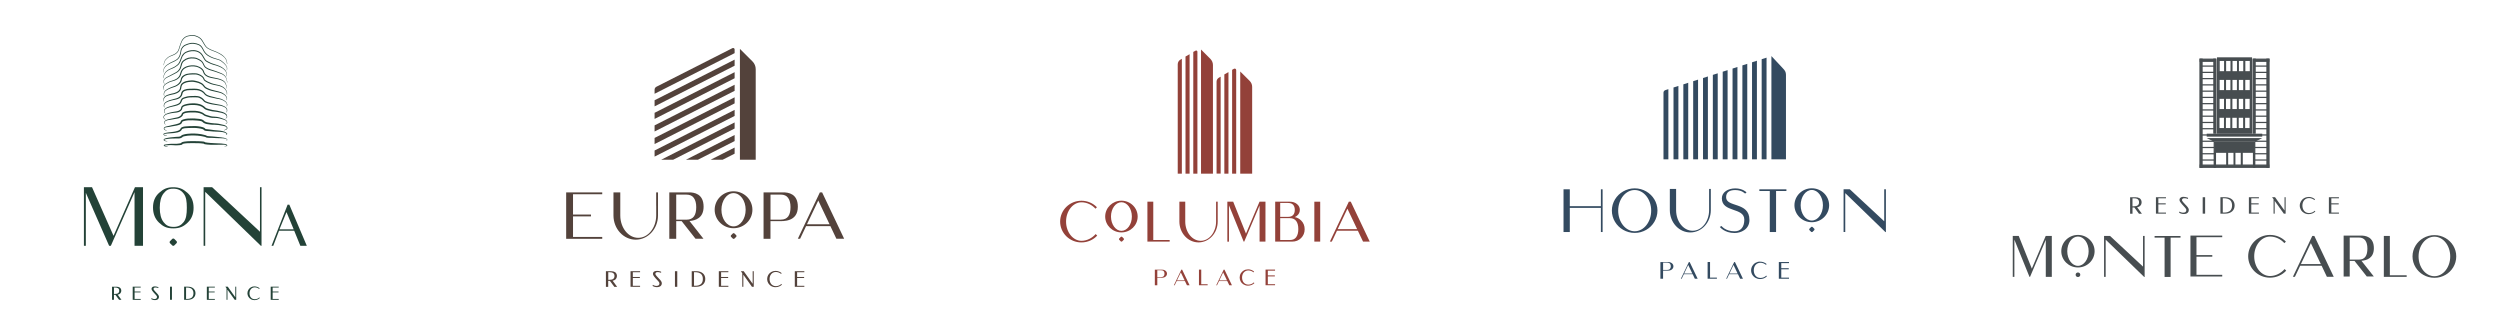 <?xml version="1.0" encoding="UTF-8"?> <svg xmlns="http://www.w3.org/2000/svg" id="Calque_1" viewBox="0 0 788.06 97.57"><defs><style>.cls-1{fill:none;}.cls-2,.cls-3{fill:#934139;}.cls-4{fill:#334a60;}.cls-5{fill:#234237;}.cls-6{fill:#474d50;}.cls-7{fill:#53423b;}.cls-3{fill-rule:evenodd;}</style></defs><g><g><path class="cls-2" d="M378.66,89.6h2.02v.32h-2.74v-4.93h.72v4.6Z"></path><path class="cls-2" d="M393.39,84.9c.38,0,.74,.06,1.06,.19,.33,.13,.62,.3,.87,.52l-.18,.25c-.1-.09-.21-.17-.34-.24-.12-.08-.25-.14-.39-.19-.14-.05-.28-.1-.43-.13-.15-.03-.3-.05-.45-.05-.32,0-.61,.06-.85,.18s-.46,.28-.63,.48c-.17,.2-.3,.44-.39,.71-.09,.27-.13,.56-.13,.87s.04,.59,.13,.86c.09,.27,.21,.51,.38,.71s.38,.36,.63,.48c.25,.12,.53,.18,.85,.18,.15,0,.31-.02,.47-.05s.31-.08,.46-.14c.15-.06,.29-.13,.42-.22,.13-.09,.25-.18,.35-.29l.19,.24c-.26,.25-.56,.44-.9,.58-.34,.14-.72,.21-1.12,.21-.24,0-.48-.03-.7-.09-.22-.06-.43-.15-.63-.26-.19-.11-.37-.25-.53-.4s-.3-.33-.41-.52c-.11-.19-.2-.39-.26-.61s-.09-.44-.09-.68,.03-.46,.09-.69,.15-.43,.26-.62,.25-.36,.41-.52,.34-.29,.53-.4c.19-.11,.4-.2,.63-.26s.46-.09,.7-.09Z"></path><path class="cls-2" d="M401.93,85v.32h-2.28v1.49h2.21v.32h-2.21v2.46h2.28v.32h-3v-4.93h3Z"></path><path class="cls-2" d="M372.64,85.01l2.35,4.92h-.83l-.64-1.33h-2.6l-.64,1.33h-.25l2.35-4.92h.25Zm-1.62,3.38h2.41l-1.21-2.52-1.21,2.52Z"></path><path class="cls-2" d="M385.99,85.01l2.35,4.92h-.83l-.64-1.33h-2.6l-.64,1.33h-.25l2.35-4.92h.25Zm-1.62,3.38h2.41l-1.21-2.52-1.21,2.52Z"></path><path class="cls-2" d="M364.81,87.55v2.38h-.78v-4.92h2.28c.45,0,.82,.12,1.11,.36,.29,.24,.44,.54,.44,.9,0,.36-.15,.66-.44,.91-.3,.25-.67,.37-1.11,.37h-1.5Zm2.02-2.06c-.17-.19-.43-.29-.79-.29h-1.23v2.15h1.23c.71,0,1.04-.41,1.04-1.08,0-.33-.08-.59-.25-.78Z"></path></g><path class="cls-2" d="M416.16,63.58v.5h0v12.08h-1.85v-12.08h0v-.5h1.85Z"></path><path class="cls-2" d="M361.69,76.16v-12.58s1.85,0,1.85,0v12.08h5.17v.5h-7.02Z"></path><path class="cls-2" d="M383.34,63.58v6.31h0c-.02,3.33-2.19,6.02-4.86,6.02s-4.84-2.69-4.86-6.02h0v-6.31h-1.85v6.29h0c.02,3.61,2.71,6.54,6.04,6.54s6.02-2.92,6.04-6.54h0v-6.29h-.5Z"></path><path class="cls-2" d="M345.39,73.77c-1.14,1.31-2.8,2.14-4.48,2.14-2.69,0-4.86-2.72-4.86-6.07s2.18-6.07,4.86-6.07c1.69,0,3.29,.78,4.41,2.02l.46-.46c-1.22-1.26-2.96-2.05-4.88-2.05-3.71,0-6.72,2.94-6.72,6.57s3.01,6.57,6.72,6.57c1.97,0,3.74-.83,4.97-2.15l-.49-.49Z"></path><polygon class="cls-2" points="397.05 63.58 397.05 63.59 397.03 63.58 392.76 73.64 392.76 73.64 388.73 63.58 386.89 63.58 386.89 76.17 387.09 76.17 387.24 76.17 387.4 76.17 387.4 64.73 392.03 76.16 392.09 76.16 392.17 76.16 392.21 76.16 397.05 64.78 397.05 76.16 398.9 76.16 398.91 63.58 397.05 63.58"></polygon><path class="cls-2" d="M425.8,63.58l5.97,12.57h-2.11l-1.62-3.41h-6.59l-1.62,3.41h-.62l5.97-12.57h.62Zm-4.12,8.65h6.12l-3.06-6.44-3.07,6.44Z"></path><path class="cls-2" d="M410.13,69.49c-.57-.56-1.23-.91-1.99-1.06,.25-.11,.48-.25,.7-.42,.6-.5,.9-1.11,.9-1.85,0-.73-.3-1.34-.9-1.84-.6-.5-1.35-.74-2.25-.74h-4.62v4.79h0v4.92s0,.34,0,.34h0v2.53h5.35c1.13,0,2.07-.37,2.82-1.12,.74-.75,1.12-1.66,1.12-2.77,0-1.11-.37-2.04-1.12-2.78Zm-6.58-5.51h2.49c.72,0,1.25,.2,1.59,.58,.35,.39,.52,.93,.52,1.6,0,1.36-.67,2.2-2.11,2.2h-2.49v-4.38Zm5.07,10.76c-.43,.61-1.09,.92-2,.92h-3.07v-6.89h3.07c1.8,0,2.64,1.32,2.64,3.46,0,1.05-.21,1.89-.65,2.51Z"></path><g><path class="cls-3" d="M390.95,54.74V22.54s3,2.99,3,2.99c.49,.49,.76,1.15,.76,1.84v27.37h-3.76Z"></path><path class="cls-3" d="M388.39,54.74V22.01s.58-.33,.58-.33c.32-.18,.71,.05,.71,.42V54.74h-1.29Z"></path><polygon class="cls-3" points="385.94 54.74 385.94 23.46 387.24 22.73 387.24 54.74 385.94 54.74"></polygon><path class="cls-3" d="M383.49,54.74V25.75c0-.52,.28-1,.73-1.26l.56-.32v30.56h-1.29Z"></path><path class="cls-3" d="M381.04,54.74h-1.29s-1.16,0-1.16,0V15.61s2.97,2.98,2.97,2.98c.51,.51,.79,1.2,.79,1.92V54.74h-1.3Z"></path><path class="cls-3" d="M376.15,54.74V16.37s.72-.4,.72-.4c.26-.15,.58,.04,.58,.34V54.74h-1.29Z"></path><polygon class="cls-3" points="373.7 54.74 373.7 17.82 374.99 17.09 374.99 54.74 373.7 54.74"></polygon><path class="cls-3" d="M371.25,54.74V20.26c0-.61,.33-1.17,.86-1.47l.44-.25V54.74h-1.29Z"></path></g><g><path class="cls-2" d="M353.5,63.26c-2.83,0-5.12,2.24-5.12,5s2.29,5,5.12,5,5.12-2.24,5.12-5-2.29-5-5.12-5Zm0,9.51c-1.81,0-3.29-2.02-3.29-4.51s1.47-4.51,3.29-4.51,3.29,2.02,3.29,4.51-1.47,4.51-3.29,4.51Z"></path><path class="cls-2" d="M354.21,75.61l-.47,.47c-.12,.12-.32,.12-.45,0l-.47-.47c-.12-.12-.12-.32,0-.45l.47-.47c.12-.12,.32-.12,.45,0l.47,.47c.12,.12,.12,.32,0,.45"></path></g></g><g><g><path class="cls-7" d="M238.22,21.81c0-.91-.36-1.79-1.01-2.44l-3.97-3.96V50.36h4.98V21.81Z"></path><path class="cls-7" d="M231.57,15.59c0-.35-.37-.57-.68-.42l-23.97,12.17c-.36,.18-.58,.55-.58,.95v1.27l25.23-12.81v-1.16Z"></path><polygon class="cls-7" points="231.57 18.79 206.34 31.6 206.34 33.53 231.57 20.71 231.57 18.79"></polygon><polygon class="cls-7" points="231.57 22.75 206.34 35.56 206.34 37.49 231.57 24.67 231.57 22.75"></polygon><polygon class="cls-7" points="231.57 26.71 206.34 39.52 206.34 41.45 231.57 28.63 231.57 26.71"></polygon><polygon class="cls-7" points="231.57 30.67 206.34 43.48 206.34 45.41 231.57 32.59 231.57 30.67"></polygon><polygon class="cls-7" points="231.57 34.63 206.34 47.44 206.34 49.37 231.57 36.55 231.57 34.63"></polygon><polygon class="cls-7" points="231.57 40.51 231.57 38.59 208.4 50.36 212.18 50.36 231.57 40.51"></polygon><polygon class="cls-7" points="231.57 44.47 231.57 42.55 216.2 50.36 219.98 50.36 231.57 44.47"></polygon><polygon class="cls-7" points="231.57 48.44 231.57 46.51 223.99 50.36 227.78 50.36 231.57 48.44"></polygon></g><g><path class="cls-7" d="M206.85,64.87v3.1h0c-.03,3.87-2.55,7-5.66,7s-5.63-3.13-5.66-7h0v-7.33h-2.15v7.31h0c.02,4.2,3.16,7.6,7.02,7.6s7-3.4,7.02-7.6h0v-7.31h-.58v4.23Z"></path><path class="cls-7" d="M259.16,60.64h-.72l-6.94,14.61h.72l1.88-3.97h7.66l1.88,3.97h2.45l-6.94-14.61Zm-4.79,10.06l3.57-7.49,3.56,7.49h-7.12Z"></path><path class="cls-7" d="M246.91,60.64h-6.22v2.95h0v.4s0,5.72,0,5.72h0v5.56h2.18v-5.56h2.56c1.41,0,6.07,.29,6.07-4.55,0-4.13-3.05-4.52-4.59-4.52Zm-.79,8.6h-3.24v-7.9h3.24c1.05,0,1.82,.35,2.32,1.05,.5,.71,.75,1.67,.75,2.88,0,2.45-.82,3.97-3.07,3.97Z"></path><path class="cls-7" d="M221.75,75.26l-4.4-5.59c1.9-.16,4.44-.94,4.44-4.51,0-4.13-3.05-4.52-4.59-4.52h-6.22v2.95h0v.4s0,5.72,0,5.72h0v5.56h2.18v-5.56h1.71l4.37,5.55h2.51Zm-8.59-6.01v-7.9h3.24c1.05,0,1.82,.35,2.32,1.05,.5,.71,.75,1.67,.75,2.88,0,2.45-.82,3.97-3.07,3.97h-3.24Z"></path><polygon class="cls-7" points="178.47 75.28 189.84 75.28 189.84 74.69 180.63 74.69 180.63 68.21 186.29 68.21 186.29 67.63 180.63 67.63 180.63 61.23 189.84 61.23 189.84 60.65 178.47 60.65 178.47 75.28"></polygon><g><path class="cls-7" d="M231.23,60.3c-3.29,0-5.95,2.61-5.95,5.82s2.66,5.82,5.95,5.82,5.95-2.61,5.95-5.82-2.66-5.82-5.95-5.82Zm0,11.06c-2.11,0-3.82-2.35-3.82-5.24s1.71-5.24,3.82-5.24,3.82,2.35,3.82,5.24-1.71,5.24-3.82,5.24Z"></path><path class="cls-7" d="M232.06,74.66l-.54,.54c-.14,.14-.38,.14-.52,0l-.54-.54c-.14-.14-.14-.38,0-.52l.54-.54c.14-.14,.37-.14,.52,0l.54,.54c.14,.14,.14,.38,0,.52"></path></g></g><g><path class="cls-7" d="M192.56,85.49c.28,0,.52,.03,.73,.07,.2,.05,.38,.12,.52,.2,.14,.08,.26,.17,.34,.28,.09,.11,.15,.21,.2,.33,.05,.11,.08,.22,.1,.34,.02,.11,.02,.21,.02,.31,0,.12-.02,.26-.06,.41-.04,.15-.11,.3-.21,.44-.1,.14-.24,.27-.41,.38-.17,.11-.4,.19-.67,.24l1.42,1.93h-.89l-1.39-1.88h-.54v1.88h-.72v-4.92h1.54Zm-.82,.32v2.39h.41c.24,0,.45-.02,.64-.06,.19-.04,.35-.11,.49-.21,.14-.1,.24-.22,.31-.37,.07-.15,.11-.34,.11-.56,0-.25-.04-.45-.13-.6-.09-.16-.2-.28-.35-.36-.14-.09-.31-.14-.49-.18-.18-.03-.37-.05-.57-.05h-.42Z"></path><polygon class="cls-7" points="201.77 85.49 201.77 85.81 199.48 85.81 199.48 87.31 201.7 87.31 201.7 87.63 199.48 87.63 199.48 90.09 201.77 90.09 201.77 90.41 198.76 90.41 198.76 85.49 201.77 85.49"></polygon><path class="cls-7" d="M207.1,85.39c.15,0,.27,0,.38,.02s.21,.03,.31,.05c.1,.02,.19,.05,.29,.08,.09,.03,.2,.07,.32,.1v.35c-.1-.03-.18-.06-.27-.08-.09-.03-.18-.05-.27-.07-.09-.02-.19-.04-.3-.05-.11-.01-.22-.02-.34-.02-.06,0-.12,0-.19,.03-.07,.02-.14,.05-.21,.09-.07,.04-.12,.1-.17,.17-.05,.07-.07,.15-.07,.26,0,.09,.04,.21,.11,.33,.08,.13,.2,.29,.38,.47l.58,.63c.13,.13,.25,.26,.37,.39,.12,.13,.22,.26,.31,.38,.09,.12,.16,.25,.21,.37,.05,.12,.08,.24,.08,.36,0,.23-.04,.43-.13,.59-.08,.16-.2,.29-.33,.39-.14,.1-.29,.17-.46,.22-.17,.05-.34,.07-.52,.07-.15,0-.29,0-.42-.02-.13-.02-.25-.04-.37-.07-.12-.03-.23-.07-.34-.12-.11-.05-.22-.1-.32-.16l.04-.36c.09,.04,.17,.08,.26,.12,.09,.04,.18,.08,.28,.11,.09,.03,.19,.06,.29,.08,.1,.02,.19,.03,.29,.03,.32,0,.57-.07,.73-.2,.17-.13,.25-.33,.25-.58,0-.08-.02-.16-.05-.24-.03-.08-.08-.16-.14-.25-.06-.09-.13-.17-.21-.26-.08-.09-.17-.19-.26-.28l-.59-.64c-.15-.18-.28-.34-.38-.47-.1-.13-.18-.25-.24-.35-.06-.1-.1-.2-.13-.28-.03-.08-.04-.17-.04-.27,0-.18,.04-.33,.11-.45,.07-.12,.17-.21,.29-.28,.12-.07,.25-.12,.4-.15,.15-.03,.3-.04,.46-.04"></path><rect class="cls-7" x="212.76" y="85.49" width=".73" height="4.92"></rect><path class="cls-7" d="M222.32,87.94c0,.34-.06,.67-.18,.96-.12,.3-.3,.56-.54,.78-.24,.22-.54,.4-.9,.53-.36,.13-.77,.19-1.24,.19h-1.41v-4.92h1.41c.47,0,.88,.06,1.24,.19,.36,.13,.65,.3,.9,.52,.24,.22,.42,.48,.54,.78,.12,.3,.18,.62,.18,.96m-.77,.01c0-.3-.03-.56-.1-.78-.07-.22-.16-.41-.28-.57-.12-.16-.25-.29-.41-.39-.16-.1-.32-.18-.5-.24-.17-.06-.35-.1-.54-.12-.18-.02-.36-.03-.54-.03h-.41v4.27h.41c.17,0,.35-.01,.54-.03,.18-.02,.36-.06,.54-.12,.17-.06,.34-.14,.5-.24,.16-.1,.29-.23,.41-.39,.12-.16,.21-.35,.28-.57,.07-.22,.1-.48,.1-.78"></path><polygon class="cls-7" points="229.6 85.49 229.6 85.81 227.31 85.81 227.31 87.31 229.53 87.31 229.53 87.63 227.31 87.63 227.31 90.09 229.6 90.09 229.6 90.41 226.59 90.41 226.59 85.49 229.6 85.49"></polygon><polygon class="cls-7" points="237.6 90.41 237.04 90.41 234.32 86.59 234.32 90.41 233.98 90.41 233.98 86.12 233.54 85.49 234.43 85.49 237.26 89.47 237.26 85.49 237.6 85.49 237.6 90.41"></polygon><path class="cls-7" d="M244.46,85.39c.38,0,.74,.06,1.07,.19,.33,.12,.62,.3,.87,.52l-.19,.24c-.1-.09-.21-.17-.34-.24-.12-.07-.25-.14-.39-.19-.14-.05-.28-.1-.43-.13-.15-.03-.3-.05-.45-.05-.32,0-.61,.06-.86,.18-.25,.12-.46,.28-.63,.48-.17,.2-.3,.44-.39,.71-.09,.27-.13,.56-.13,.87s.04,.59,.13,.86c.09,.27,.21,.5,.38,.71,.17,.2,.38,.36,.63,.48,.25,.12,.54,.18,.86,.18,.15,0,.31-.01,.47-.05,.16-.03,.31-.08,.46-.14,.15-.06,.29-.13,.42-.22,.13-.09,.25-.18,.35-.29l.19,.24c-.26,.25-.56,.44-.91,.58-.34,.14-.72,.21-1.13,.21-.24,0-.48-.03-.7-.09-.23-.06-.44-.15-.63-.26-.2-.11-.37-.25-.53-.4-.16-.16-.3-.33-.41-.52-.11-.19-.2-.39-.26-.61-.06-.22-.09-.44-.09-.68s.03-.46,.09-.69c.06-.22,.15-.43,.26-.62,.11-.19,.25-.36,.41-.52,.16-.16,.34-.29,.53-.4,.2-.11,.41-.2,.63-.26,.23-.06,.46-.09,.7-.09"></path><polygon class="cls-7" points="253.55 85.49 253.55 85.81 251.27 85.81 251.27 87.31 253.48 87.31 253.48 87.63 251.27 87.63 251.27 90.09 253.55 90.09 253.55 90.41 250.54 90.41 250.54 85.49 253.55 85.49"></polygon></g></g><g><g><path class="cls-4" d="M539.05,87.51h2.16v.35h-2.93v-5.27h.77v4.92Z"></path><path class="cls-4" d="M554.81,82.48c.41,0,.79,.07,1.14,.2,.35,.13,.66,.32,.93,.55l-.2,.26c-.11-.09-.23-.18-.36-.26-.13-.08-.27-.15-.42-.21-.15-.06-.3-.1-.46-.14-.16-.03-.32-.05-.48-.05-.34,0-.65,.06-.91,.19s-.49,.3-.67,.51c-.18,.22-.32,.47-.41,.76-.09,.29-.14,.6-.14,.94s.05,.63,.14,.92c.09,.29,.23,.54,.41,.76s.4,.39,.67,.52c.27,.13,.57,.19,.91,.19,.16,0,.33-.02,.5-.05s.33-.08,.49-.15c.16-.06,.31-.14,.45-.23,.14-.09,.26-.2,.37-.32l.2,.26c-.28,.26-.6,.47-.97,.62-.37,.15-.77,.22-1.2,.22-.26,0-.51-.03-.75-.1-.24-.07-.46-.16-.67-.28-.21-.12-.4-.26-.57-.43s-.32-.35-.44-.55c-.12-.2-.22-.42-.28-.65s-.1-.48-.1-.73,.03-.5,.1-.73,.16-.46,.28-.66,.27-.39,.44-.56,.36-.31,.57-.43c.21-.12,.43-.21,.67-.28s.49-.1,.75-.1Z"></path><path class="cls-4" d="M563.94,82.59v.35h-2.44v1.6h2.36v.35h-2.36v2.63h2.44v.35h-3.21v-5.27h3.21Z"></path><path class="cls-4" d="M532.62,82.6l2.52,5.26h-.89l-.68-1.43h-2.78l-.68,1.43h-.26l2.52-5.26h.26Zm-1.74,3.62h2.58l-1.29-2.69-1.29,2.69Z"></path><path class="cls-4" d="M546.9,82.6l2.52,5.26h-.89l-.68-1.43h-2.78l-.68,1.43h-.26l2.52-5.26h.26Zm-1.74,3.62h2.58l-1.29-2.69-1.29,2.69Z"></path><path class="cls-4" d="M524.24,85.31v2.55h-.84v-5.26h2.44c.48,0,.87,.13,1.19,.39,.31,.26,.47,.58,.47,.96,0,.39-.16,.71-.47,.97-.32,.26-.72,.4-1.19,.39h-1.6Zm2.16-2.2c-.18-.2-.46-.31-.84-.31h-1.31v2.29h1.31c.76,0,1.12-.44,1.12-1.15,0-.35-.09-.63-.27-.84Z"></path></g><polygon class="cls-4" points="504.64 64.99 494.84 64.99 494.84 59.67 492.86 59.67 492.86 73.14 494.84 73.14 494.84 65.53 504.64 65.53 504.64 73.14 505.18 73.14 505.18 59.67 504.64 59.67 504.64 64.99"></polygon><polygon class="cls-4" points="554.59 60.21 557.88 60.21 557.88 73.14 559.86 73.14 559.86 60.21 563.12 60.21 563.12 59.68 554.59 59.68 554.59 60.21"></polygon><path class="cls-4" d="M521.49,62.85c-.31-.52-.68-.99-1.12-1.42-.44-.43-.92-.79-1.45-1.1-.53-.3-1.1-.54-1.71-.71-.61-.17-1.24-.25-1.9-.25s-1.3,.08-1.91,.25c-.61,.17-1.19,.4-1.72,.71-.53,.3-1.02,.67-1.46,1.09-.44,.43-.81,.9-1.13,1.42-.31,.52-.56,1.08-.73,1.67s-.26,1.22-.26,1.86,.09,1.28,.26,1.88,.41,1.16,.73,1.68c.31,.52,.69,1,1.13,1.43,.44,.43,.92,.8,1.46,1.1,.53,.3,1.11,.54,1.72,.71,.61,.17,1.25,.25,1.91,.25s1.29-.08,1.9-.25c.61-.17,1.18-.41,1.71-.71,.53-.31,1.02-.67,1.45-1.1,.44-.43,.81-.9,1.12-1.43,.31-.52,.55-1.08,.72-1.68s.26-1.23,.26-1.88-.09-1.26-.26-1.86-.41-1.16-.72-1.67Zm-6.2,10.05c-2.87,0-5.2-2.91-5.2-6.5s2.33-6.5,5.2-6.5,5.2,2.91,5.2,6.5-2.33,6.5-5.2,6.5Z"></path><polygon class="cls-4" points="594.27 59.66 594.13 59.66 593.95 59.66 593.95 69.75 583.1 59.66 581.14 59.66 581.14 73.13 581.35 73.13 581.51 73.13 581.67 73.13 581.67 60.88 594.33 73.16 594.48 73.16 594.48 59.66 594.27 59.66"></polygon><path class="cls-4" d="M538.75,63.44v2.86h0c-.02,3.56-2.34,6.44-5.2,6.44s-5.18-2.88-5.2-6.44h0v-6.75h-1.98v6.73h0c.02,3.87,2.9,6.99,6.46,6.99s6.44-3.13,6.46-6.99h0v-6.73h-.54v3.89Z"></path><path class="cls-4" d="M551.46,69.28c0-5.74-7.35-3.82-7.35-7.11,0-1.66,1.17-2.26,2.88-2.26,2.12,0,3.1,1.12,3.1,1.12l.46-.39s-1.16-1.26-3.53-1.26-4.25,1.24-4.25,3.12c0,4.6,7.08,2.78,7.08,6.74,0,2.26-1.07,3.67-3.05,3.67-2.94,0-4.13-1.67-4.13-1.67l-.54,.29s1.43,1.92,4.67,1.92c1.84,0,4.67-1.05,4.67-4.15Z"></path><g><path class="cls-4" d="M562.98,23.56c0-.84-.34-1.38-.93-1.97l-3.66-3.92V50.23h4.59V23.56Z"></path><polygon class="cls-4" points="555.32 18.66 555.32 50.23 556.86 50.23 556.86 18.17 555.32 18.66"></polygon><polygon class="cls-4" points="552.28 19.64 552.28 50.23 553.82 50.23 553.82 19.14 552.28 19.64"></polygon><polygon class="cls-4" points="549.24 20.61 549.24 50.23 550.78 50.23 550.78 20.12 549.24 20.61"></polygon><polygon class="cls-4" points="546.14 21.61 546.14 50.23 547.68 50.23 547.68 21.11 546.14 21.61"></polygon><polygon class="cls-4" points="543.04 22.6 543.04 50.23 544.58 50.23 544.58 22.11 543.04 22.6"></polygon><polygon class="cls-4" points="539.93 23.6 539.93 50.23 541.47 50.23 541.47 23.11 539.93 23.6"></polygon><polygon class="cls-4" points="536.83 24.6 536.83 50.23 538.37 50.23 538.37 24.1 536.83 24.6"></polygon><polygon class="cls-4" points="533.73 25.59 533.73 50.23 535.27 50.23 535.27 25.1 533.73 25.59"></polygon><polygon class="cls-4" points="530.63 26.59 530.63 50.23 532.17 50.23 532.17 26.09 530.63 26.59"></polygon><polygon class="cls-4" points="527.53 27.58 527.53 50.23 529.07 50.23 529.07 27.09 527.53 27.58"></polygon><path class="cls-4" d="M524.37,29.2v21.03h1.54V28.1l-.96,.31c-.34,.11-.58,.43-.58,.79Z"></path></g><g><path class="cls-4" d="M571.12,59.35c-3.02,0-5.47,2.4-5.47,5.35s2.45,5.35,5.47,5.35,5.47-2.4,5.47-5.35-2.45-5.35-5.47-5.35Zm0,10.17c-1.94,0-3.51-2.16-3.51-4.82s1.57-4.82,3.51-4.82,3.51,2.16,3.51,4.82-1.57,4.82-3.51,4.82Z"></path><path class="cls-4" d="M571.88,72.56l-.5,.5c-.13,.13-.35,.13-.48,0l-.5-.5c-.13-.13-.13-.35,0-.48l.5-.5c.13-.13,.34-.13,.48,0l.5,.5c.13,.13,.13,.35,0,.48"></path></g></g><g><path class="cls-5" d="M36.62,90.37c.24,0,.44,.02,.61,.06,.17,.04,.32,.1,.44,.17,.12,.07,.22,.15,.29,.24,.07,.09,.13,.18,.17,.28,.04,.09,.07,.19,.08,.28,.01,.09,.02,.18,.02,.26,0,.1-.02,.22-.05,.34-.03,.13-.09,.25-.18,.37-.08,.12-.2,.23-.35,.32-.15,.1-.33,.16-.56,.2l1.2,1.62h-.75l-1.17-1.58h-.45v1.58h-.61v-4.13h1.3Zm-.69,.27v2.01h.35c.2,0,.38-.02,.54-.05,.16-.04,.3-.09,.41-.18,.11-.08,.2-.19,.26-.31,.06-.13,.09-.28,.09-.47,0-.21-.04-.38-.11-.51-.07-.13-.17-.23-.29-.3-.12-.07-.26-.12-.42-.15-.16-.03-.31-.04-.48-.04h-.35Z"></path><polygon class="cls-5" points="44.36 90.37 44.36 90.64 42.43 90.64 42.43 91.9 44.3 91.9 44.3 92.17 42.43 92.17 42.43 94.23 44.36 94.23 44.36 94.51 41.83 94.51 41.83 90.37 44.36 90.37"></polygon><path class="cls-5" d="M48.83,90.29c.12,0,.23,0,.32,.02s.18,.03,.26,.05c.08,.02,.16,.04,.24,.07,.08,.03,.17,.05,.27,.09v.29c-.08-.02-.15-.05-.22-.07-.07-.02-.15-.04-.23-.06-.08-.02-.16-.03-.25-.04-.09,0-.18-.02-.29-.02-.05,0-.1,0-.16,.02-.06,.01-.12,.04-.18,.07-.06,.04-.1,.08-.14,.14-.04,.06-.06,.13-.06,.21,0,.08,.03,.17,.09,.28,.06,.11,.17,.24,.32,.4l.49,.53c.11,.11,.21,.22,.31,.33,.1,.11,.19,.22,.26,.32,.07,.1,.13,.21,.18,.31,.04,.1,.07,.2,.07,.3,0,.19-.04,.36-.11,.5-.07,.14-.16,.25-.28,.33-.11,.08-.24,.15-.39,.18-.14,.04-.29,.06-.43,.06-.13,0-.24,0-.35-.02-.11-.01-.21-.03-.31-.06-.1-.03-.19-.06-.28-.1-.09-.04-.18-.09-.27-.14l.04-.3c.07,.03,.15,.07,.22,.1,.08,.03,.15,.07,.23,.09,.08,.03,.16,.05,.24,.07,.08,.02,.16,.03,.24,.03,.27,0,.48-.06,.62-.17,.14-.11,.21-.28,.21-.49,0-.07-.01-.13-.04-.2-.03-.07-.07-.14-.12-.21-.05-.07-.11-.14-.18-.22-.07-.08-.14-.16-.22-.24l-.5-.54c-.13-.15-.23-.29-.32-.4-.09-.11-.15-.21-.2-.29-.05-.09-.09-.16-.11-.23-.02-.07-.03-.15-.03-.22,0-.15,.03-.28,.09-.37,.06-.1,.14-.18,.24-.24,.1-.06,.21-.1,.34-.13,.13-.03,.25-.04,.39-.04"></path><rect class="cls-5" x="53.59" y="90.37" width=".61" height="4.13"></rect><path class="cls-5" d="M61.62,92.43c0,.29-.05,.56-.15,.81-.1,.25-.26,.47-.46,.66-.2,.19-.45,.33-.75,.44-.3,.11-.65,.16-1.04,.16h-1.18v-4.13h1.18c.39,0,.74,.05,1.04,.16,.3,.11,.55,.25,.75,.44,.2,.19,.35,.4,.46,.66,.1,.25,.15,.52,.15,.8m-.64,.01c0-.25-.03-.47-.09-.66-.06-.19-.14-.35-.23-.48-.1-.13-.21-.24-.34-.33-.13-.09-.27-.15-.42-.2-.15-.05-.3-.08-.45-.1-.15-.02-.31-.03-.45-.03h-.35v3.59h.35c.15,0,.3,0,.45-.03,.15-.02,.31-.05,.45-.1,.15-.05,.29-.12,.42-.2,.13-.09,.25-.19,.34-.33,.1-.13,.18-.29,.23-.48,.06-.19,.09-.4,.09-.65"></path><polygon class="cls-5" points="67.73 90.37 67.73 90.64 65.81 90.64 65.81 91.9 67.67 91.9 67.67 92.17 65.81 92.17 65.81 94.23 67.73 94.23 67.73 94.51 65.2 94.51 65.2 90.37 67.73 90.37"></polygon><polygon class="cls-5" points="74.46 94.51 73.99 94.51 71.7 91.3 71.7 94.51 71.41 94.51 71.41 90.9 71.04 90.37 71.79 90.37 74.17 93.71 74.17 90.37 74.46 90.37 74.46 94.51"></polygon><path class="cls-5" d="M80.22,90.29c.32,0,.62,.05,.9,.16,.28,.1,.52,.25,.73,.43l-.16,.21c-.09-.07-.18-.14-.28-.2-.1-.06-.21-.12-.33-.16-.12-.05-.23-.08-.36-.11-.12-.03-.25-.04-.38-.04-.27,0-.51,.05-.72,.15-.21,.1-.39,.23-.53,.4-.14,.17-.25,.37-.33,.6-.07,.23-.11,.47-.11,.73s.04,.5,.11,.72c.07,.23,.18,.42,.32,.59,.14,.17,.32,.31,.53,.4,.21,.1,.45,.15,.72,.15,.13,0,.26-.01,.39-.04,.13-.03,.26-.06,.39-.11,.12-.05,.24-.11,.35-.18,.11-.07,.21-.15,.29-.25l.16,.2c-.22,.21-.47,.37-.76,.49-.29,.12-.6,.18-.95,.18-.21,0-.4-.03-.59-.08-.19-.05-.37-.12-.53-.22-.16-.09-.31-.21-.45-.34-.13-.13-.25-.28-.34-.44-.1-.16-.17-.33-.22-.51-.05-.18-.08-.37-.08-.57s.03-.39,.08-.58c.05-.19,.13-.36,.22-.52,.1-.16,.21-.31,.34-.44,.13-.13,.28-.24,.45-.34,.16-.09,.34-.17,.53-.22,.19-.05,.39-.08,.59-.08"></path><polygon class="cls-5" points="87.86 90.37 87.86 90.64 85.94 90.64 85.94 91.9 87.8 91.9 87.8 92.17 85.94 92.17 85.94 94.23 87.86 94.23 87.86 94.51 85.33 94.51 85.33 90.37 87.86 90.37"></polygon><polygon class="cls-5" points="42.41 60.56 34.94 77.49 34.4 77.49 27.06 60.79 27.06 77.49 26.45 77.49 26.45 59.02 29.01 59.02 35.79 74.34 42.54 59.02 45.08 59.02 45.08 77.49 42.41 77.49 42.41 60.56"></polygon><polygon class="cls-5" points="82.44 59.02 82.44 77.49 82.24 77.49 64.69 60.48 64.69 77.49 64.18 77.49 64.18 59.02 66.87 59.02 81.95 73.05 81.95 59.02 82.44 59.02"></polygon><path class="cls-5" d="M92.74,72.73h-4.78l-1.82,4.76h-.55l5.07-12.98h.54l5.52,12.98h-2.04c-.69-1.68-.97-2.38-.97-2.38l-.97-2.38Zm-.16-.43l-2.27-5.44-2.22,5.44h4.49Z"></path><path class="cls-5" d="M50.18,60.77c1.3-1.17,2.47-1.75,4.42-1.75s3.15,.58,4.45,1.73c1.32,1.15,1.97,2.74,1.97,4.74s-.63,3.52-1.88,4.7c-1.26,1.21-2.47,1.8-4.53,1.8s-3.19-.59-4.47-1.8c-1.26-1.19-1.91-2.79-1.91-4.78s.65-3.48,1.95-4.65m1.37,9.25c.81,1.01,1.59,1.51,3.19,1.51,1.42,0,2.33-.5,3.14-1.51,.81-1.01,1.01-2.51,1.01-4.51s-.18-3.44-.99-4.47c-.81-1.05-1.77-1.55-3.3-1.55s-2.24,.5-3.05,1.51c-.79,1.01-1.19,2.51-1.19,4.49s.4,3.52,1.19,4.52"></path><path class="cls-5" d="M55.64,76.67l-.69,.69c-.18,.18-.47,.18-.66,0l-.69-.69c-.18-.18-.18-.47,0-.66l.69-.69c.18-.18,.47-.18,.66,0l.69,.69c.18,.18,.18,.48,0,.66"></path><path class="cls-5" d="M52.22,18.9c.46-.52,.92-.88,1.4-1.09,.21-.1,.44-.19,.66-.27,.34-.13,.69-.26,1.01-.47,.26-.17,.5-.38,.7-.61,.11-.12,.2-.26,.27-.39,.06-.12,.12-.26,.18-.43,.07-.21,.14-.42,.21-.64,.12-.36,.24-.73,.36-1.09,.1-.27,.2-.56,.34-.83v-.03c.07-.12,.14-.25,.21-.36,.08-.12,.17-.23,.27-.35,.44-.49,.93-.78,1.47-.89,.57-.12,1.18-.23,1.76-.15,.3,.04,.58,.14,.85,.25,.3,.1,.55,.22,.8,.38,.25,.14,.45,.34,.66,.57,.14,.15,.25,.33,.36,.52,.04,.07,.09,.15,.13,.22l.47,.78s.05,.09,.08,.13c.05,.08,.1,.17,.16,.25,.08,.12,.17,.25,.29,.37,.41,.47,.96,.74,1.54,1.01,.32,.15,.66,.27,.99,.39,.23,.08,.48,.17,.71,.27,.26,.11,.53,.24,.78,.37l.03,.02c.29,.15,.54,.28,.78,.44,.23,.16,.49,.34,.72,.54,.21,.18,.4,.4,.61,.66,.2,.23,.28,.53,.36,.8,.08,.26,.16,.57,.18,.88h.08c0-.31-.08-.62-.16-.91-.07-.27-.15-.6-.36-.85-.2-.27-.4-.5-.61-.69-.24-.21-.49-.4-.72-.57-.25-.17-.52-.31-.79-.45l-.07-.03c-.25-.13-.5-.26-.77-.37-.24-.1-.48-.19-.72-.28-.32-.12-.65-.24-.97-.39-.56-.26-1.09-.53-1.47-.97-.09-.11-.18-.23-.26-.35-.06-.09-.11-.17-.16-.26-.03-.04-.05-.09-.08-.13l-.46-.78c-.04-.07-.09-.14-.13-.22-.11-.19-.22-.38-.38-.55-.21-.23-.43-.46-.7-.61-.25-.16-.54-.3-.84-.41-.29-.11-.58-.22-.89-.26-.65-.08-1.26,.04-1.84,.17-.56,.11-1.14,.46-1.58,.97-.1,.12-.2,.25-.28,.37-.08,.12-.13,.24-.19,.36l-.02,.05c-.14,.28-.25,.59-.34,.85-.12,.36-.23,.72-.35,1.07-.07,.22-.14,.44-.21,.66-.15,.51-.51,.96-1.08,1.34-.29,.2-.62,.32-.96,.46-.23,.09-.46,.18-.68,.29-.29,.13-.56,.33-.78,.5-.24,.21-.46,.43-.65,.65-.32,.43-.5,1-.56,1.73h.08c.07-.71,.26-1.25,.57-1.66"></path><path class="cls-5" d="M51.47,22.83l.08,.02v-.02s0,0,0,0c0-.27,0-.59,.06-.88,.09-.26,.24-.52,.43-.76,.03-.04,.07-.07,.1-.11,.16-.18,.33-.37,.54-.5,.23-.16,.49-.31,.76-.47,.31-.19,.65-.34,.98-.48,.21-.09,.43-.19,.65-.3,.26-.13,.53-.28,.79-.47,.24-.18,.45-.41,.63-.69,.3-.46,.51-1.05,.6-1.74l.08-.45c.02-.13,.06-.26,.12-.41,.05-.12,.11-.23,.21-.36l.02-.03c.08-.11,.16-.22,.25-.31,.05-.05,.09-.1,.15-.15,.02-.02,.04-.03,.07-.05,.03-.03,.07-.05,.1-.08l.18-.12,.19-.1c.27-.13,.55-.23,.82-.33,.27-.08,.56-.17,.86-.21,.28-.04,.56-.05,.87-.02,.65,.06,1.22,.21,1.69,.44,.28,.13,.48,.34,.65,.54,.17,.19,.32,.42,.48,.73,.05,.08,.09,.17,.13,.25,.09,.18,.18,.37,.3,.55,.08,.13,.17,.26,.28,.38,.09,.11,.2,.23,.31,.34,.22,.22,.47,.42,.72,.58,.29,.18,.55,.33,.81,.44,.5,.24,1.07,.44,1.72,.6,.51,.13,1.14,.29,1.63,.66,.57,.42,.99,.8,1.33,1.19,.08,.1,.18,.23,.25,.36,.09,.14,.14,.27,.17,.4,.08,.34,.07,.62-.03,.86l.07,.03c.11-.25,.13-.56,.06-.91-.03-.14-.08-.28-.17-.43-.07-.15-.17-.29-.25-.39-.33-.42-.75-.81-1.32-1.25-.51-.39-1.13-.56-1.69-.71-.64-.17-1.19-.38-1.68-.62-.25-.11-.5-.25-.77-.44-.25-.16-.47-.34-.68-.55-.11-.11-.21-.23-.3-.33-.1-.1-.18-.22-.25-.35-.11-.17-.2-.36-.29-.54-.04-.09-.08-.17-.13-.25-.16-.32-.33-.57-.51-.78-.16-.2-.42-.46-.73-.61-.51-.25-1.09-.41-1.78-.48-.32-.03-.63-.02-.93,.02-.31,.05-.62,.14-.9,.23-.28,.1-.57,.2-.86,.34l-.21,.11-.19,.13s-.09,.06-.13,.1c-.02,.02-.04,.03-.06,.05-.05,.05-.11,.11-.17,.17-.09,.11-.17,.22-.25,.32l-.03,.05c-.11,.14-.19,.28-.24,.42-.06,.16-.11,.31-.13,.46l-.07,.45c-.1,.68-.27,1.21-.55,1.66-.16,.26-.35,.48-.57,.64-.25,.19-.52,.34-.76,.46-.2,.11-.42,.2-.63,.3-.33,.15-.68,.31-.99,.51-.29,.17-.54,.33-.76,.5-.22,.14-.39,.34-.55,.53-.03,.04-.07,.08-.1,.12-.2,.26-.35,.53-.43,.82-.07,.31-.06,.63-.04,.91h0Z"></path><path class="cls-5" d="M71.18,22.32c-.15-.22-.34-.43-.59-.66-.21-.19-.45-.37-.72-.53-.55-.32-1.13-.53-1.63-.7-.14-.04-.29-.09-.43-.13-.41-.12-.83-.25-1.22-.41-.09-.04-.17-.08-.26-.13-.43-.21-.88-.42-1.27-.67-.31-.25-.52-.62-.73-1.01-.07-.13-.14-.26-.22-.38-.07-.13-.16-.26-.24-.39-.09-.13-.18-.25-.26-.36-.08-.1-.17-.18-.26-.26-.02-.02-.05-.04-.07-.07-.12-.09-.24-.19-.37-.27-.26-.16-.54-.29-.83-.38-.28-.08-.58-.15-.89-.17-.33-.01-.64,0-.9,.03-.32,.03-.61,.11-.89,.18-.27,.09-.56,.19-.83,.33-.3,.13-.55,.36-.74,.55-.21,.22-.38,.45-.54,.73-.14,.28-.25,.55-.33,.84-.17,.57-.41,1.1-.7,1.54-.18,.23-.41,.43-.61,.59-.23,.18-.48,.34-.71,.48-.31,.18-.66,.33-.99,.47-.2,.08-.4,.17-.6,.26-.25,.12-.5,.29-.75,.49l-.04,.04c-.21,.18-.44,.37-.57,.61-.19,.28-.32,.55-.38,.81-.09,.3-.1,.61-.02,.89l.08-.02c-.06-.26-.04-.55,.05-.84,.07-.25,.19-.5,.38-.76,.14-.21,.32-.36,.51-.52,.03-.03,.06-.05,.1-.08,.24-.19,.49-.33,.73-.44,.19-.08,.38-.16,.57-.24,.35-.14,.7-.28,1.04-.47,.24-.14,.5-.3,.74-.49,.14-.11,.24-.19,.35-.28,.11-.1,.21-.21,.32-.33,.34-.48,.59-1.01,.77-1.62,.07-.26,.18-.53,.31-.78,.14-.24,.32-.48,.5-.67,.37-.41,.88-.6,1.46-.79,.23-.06,.54-.13,.83-.16,.35-.02,.62-.03,.85-.02,.29,.02,.6,.09,.83,.15,.27,.08,.52,.2,.76,.35,.11,.07,.22,.15,.32,.23h.01s.05,.05,.07,.08c.08,.07,.16,.14,.22,.23,.08,.1,.17,.22,.26,.34,.07,.11,.15,.23,.22,.36l.44,.76c.07,.12,.16,.25,.26,.38,.09,.12,.2,.24,.34,.34,.44,.28,.9,.49,1.35,.69,.08,.04,.16,.07,.24,.11,.41,.17,.84,.29,1.25,.4,.14,.04,.29,.08,.43,.12,.67,.22,1.17,.42,1.6,.66,.27,.14,.5,.3,.71,.48,.26,.22,.44,.42,.59,.62,.18,.23,.25,.52,.31,.78,.05,.26,.08,.54,.09,.86h.08c0-.33-.02-.62-.07-.88-.06-.31-.13-.6-.31-.84"></path><path class="cls-5" d="M71.61,25.7h0c-.02-.09-.03-.18-.05-.26-.09-.47-.19-.96-.48-1.38-.36-.45-.85-.8-1.4-1.02-.53-.2-1.06-.39-1.59-.61-.42-.17-.86-.3-1.29-.43-.11-.03-.23-.07-.35-.1-.28-.08-.55-.2-.77-.3-.23-.11-.49-.24-.71-.41-.18-.14-.39-.31-.5-.59-.07-.13-.12-.25-.18-.37-.06-.13-.12-.26-.2-.4-.16-.26-.32-.51-.57-.71-.16-.12-.33-.22-.49-.32-.08-.05-.16-.1-.24-.15-.26-.15-.51-.27-.81-.38-.3-.1-.59-.14-.87-.17-.65-.07-1.22-.03-1.75,.11h-.01c-.27,.1-.53,.18-.81,.32-.28,.16-.51,.31-.73,.49l-.03,.03s-.09,.08-.14,.12l-.15,.16c-.11,.11-.18,.24-.24,.36l-.02,.03c-.15,.28-.22,.58-.28,.85-.04,.21-.12,.42-.19,.63-.02,.05-.04,.11-.06,.17-.04,.14-.08,.23-.16,.35-.07,.11-.14,.21-.24,.33l-.13,.16s-.08,.08-.12,.12l-.05,.05c-.09,.08-.19,.16-.29,.23l-.08,.05s-.02,.01-.02,.02c-.01,0-.02,.02-.06,.04l-.19,.11c-.12,.07-.24,.13-.37,.2l-1.5,.8c-.22,.12-.44,.23-.67,.35l-.08,.04c-.28,.14-.52,.3-.73,.48-.12,.1-.21,.22-.29,.33-.08,.11-.13,.25-.14,.43-.02,.17-.02,.31,0,.44,0,.1,.04,.2,.08,.3,.01,.04,.03,.08,.04,.11l.05,.11,.07-.04-.03-.05v-.04c-.2-.47-.17-1.13,.33-1.48,.29-.24,.64-.4,.99-.56,.16-.07,.33-.15,.49-.24l1.52-.77c.13-.06,.26-.13,.38-.2l.18-.1,.19-.12c.11-.07,.22-.16,.31-.24l.07-.06s.09-.07,.14-.13l.14-.16c.11-.12,.2-.24,.27-.35,.01-.02,.02-.03,.03-.05,.03-.05,.06-.09,.09-.15,.03-.06,.04-.11,.06-.16l.06-.16c.09-.23,.17-.47,.23-.72,.14-.66,.37-1.08,.76-1.36,.19-.15,.44-.31,.69-.45,.23-.11,.51-.21,.77-.29,.49-.13,1.03-.16,1.63-.09,.28,.03,.55,.07,.8,.15,.25,.09,.51,.2,.74,.34,.08,.05,.17,.1,.25,.15,.16,.1,.32,.19,.46,.3,.21,.16,.36,.4,.49,.61,.06,.12,.13,.25,.19,.38,.06,.13,.13,.26,.19,.38,.05,.11,.14,.27,.25,.39,.08,.1,.17,.17,.27,.24,.03,.02,.05,.04,.08,.06,.23,.17,.47,.3,.76,.44,.22,.1,.51,.22,.82,.3,.12,.03,.23,.07,.35,.1,.42,.12,.86,.24,1.27,.39,.5,.19,1,.37,1.6,.58,.53,.18,1.01,.51,1.35,.91,.29,.38,.4,.85,.51,1.32,.02,.08,.04,.16,.06,.24l-.02,.22h.08s.03,.11,.03,.11v-.33s0,0,0,0Z"></path><path class="cls-5" d="M51.51,27.61c0,.14,.02,.28,.05,.4,.02,.15,.09,.29,.14,.41v.02s.08-.03,.08-.03v-.02c-.06-.12-.11-.25-.12-.4-.03-.12-.03-.25-.03-.38v-.03c.01-.28,.11-.54,.28-.73,.19-.18,.41-.34,.67-.49,.27-.16,.51-.29,.74-.39,.29-.15,.61-.23,.93-.32,.22-.06,.45-.12,.67-.2,.29-.09,.56-.21,.8-.36,.04-.03,.08-.05,.12-.07,.08-.05,.17-.11,.25-.17,.1-.07,.21-.17,.33-.29,.25-.23,.42-.53,.52-.73,.09-.18,.14-.37,.19-.55,.03-.09,.05-.18,.08-.27,.09-.3,.19-.52,.32-.74,.12-.19,.31-.4,.53-.57,.8-.59,1.91-.86,3.11-.76,.27,.02,.54,.06,.8,.13,.27,.07,.54,.19,.76,.3l.07,.04c.22,.11,.45,.23,.6,.38l.08,.08c.17,.17,.34,.34,.42,.52,.04,.09,.07,.18,.11,.29,.06,.17,.13,.35,.22,.5,.08,.14,.18,.26,.27,.38,.1,.12,.22,.21,.34,.3,.23,.15,.49,.32,.77,.43,.26,.1,.55,.19,.84,.25,.37,.08,.74,.15,1.1,.21,.77,.13,1.49,.26,2.19,.55,.24,.08,.47,.21,.72,.38,.27,.2,.44,.39,.55,.59,.11,.21,.21,.47,.3,.78l.02,.07c.03,.11,.06,.22,.08,.33,0,.09,0,.18,0,.27,0,.05,0,.1,0,.15h.08s0-.1,0-.15c0-.09,0-.19,0-.28,0-.12-.03-.24-.06-.35l-.02-.08c-.08-.32-.18-.58-.28-.82-.3-.58-.89-.92-1.33-1.11-.71-.32-1.49-.47-2.23-.61-.35-.07-.72-.14-1.07-.23-.28-.07-.54-.15-.78-.25-.26-.1-.49-.26-.7-.4-.11-.08-.21-.16-.29-.26-.07-.09-.16-.2-.22-.31-.08-.14-.14-.3-.19-.45-.04-.1-.07-.21-.12-.32-.12-.26-.29-.43-.46-.59-.04-.04-.08-.08-.11-.11-.09-.09-.22-.19-.37-.27-.11-.07-.25-.14-.39-.21-.25-.12-.52-.24-.82-.33-.29-.08-.58-.12-.87-.15-.91-.06-2.23,.04-3.35,.85-.27,.22-.46,.43-.61,.67-.14,.23-.26,.51-.35,.82-.03,.09-.06,.19-.08,.28-.05,.18-.1,.35-.17,.51-.13,.28-.27,.48-.45,.66-.17,.2-.37,.34-.63,.5-.23,.14-.47,.25-.74,.35-.25,.09-.52,.18-.8,.26-.28,.08-.57,.18-.81,.31-.24,.12-.48,.26-.75,.43-.27,.17-.49,.34-.68,.54-.18,.22-.29,.52-.29,.83v.02Z"></path><path class="cls-5" d="M52.34,28.58c.13-.1,.26-.18,.39-.25l.43-.22c.19-.1,.39-.17,.59-.25,.1-.04,.2-.08,.3-.12,.3-.12,.59-.21,.91-.31l.35-.12,.03-.02s.06-.02,.09-.04l.08-.04c.12-.06,.24-.12,.37-.19,.69-.42,1.13-.91,1.35-1.49h0c.1-1.42,1.48-1.97,2.63-2.02l.96-.05c.34,0,.64,0,.94,.02h.04c.14,.02,.27,.04,.4,.08,.14,.04,.3,.1,.45,.15,.3,.11,.56,.24,.8,.42h0c.42,.3,.6,.54,.74,.97,.04,.12,.13,.24,.24,.33,.07,.06,.13,.1,.19,.14,.03,.02,.07,.04,.1,.07,.03,.02,.07,.04,.1,.06,.06,.04,.12,.08,.19,.12,.08,.05,.16,.09,.24,.12,.02,.01,.05,.02,.07,.04l.6,.29c.22,.1,.43,.18,.64,.25,.44,.15,.91,.24,1.31,.32,.12,.02,.23,.04,.35,.07,.33,.06,.64,.12,.94,.21,.48,.14,.86,.31,1.19,.52,.15,.1,.33,.24,.5,.41,.14,.17,.27,.35,.38,.53,.06,.09,.11,.18,.15,.28,.05,.11,.07,.22,.09,.3,.03,.2,.04,.41,.04,.66h.08c.02-.24,.02-.46,0-.68-.02-.13-.05-.24-.09-.33-.03-.11-.09-.21-.15-.31-.11-.19-.23-.38-.38-.57-.13-.15-.29-.29-.51-.46-.75-.54-1.7-.73-2.54-.9-.41-.09-.85-.19-1.27-.35-.29-.1-.56-.23-.85-.37-.11-.06-.23-.11-.35-.17-.2-.09-.36-.19-.54-.31h-.02s-.06-.06-.1-.08c-.06-.04-.11-.08-.16-.11-.07-.06-.11-.12-.15-.21l-.12-.31c-.05-.12-.12-.23-.2-.32l-.03-.04c-.07-.08-.13-.16-.22-.23l-.14-.12s-.06-.05-.09-.06l-.04-.03c-.26-.2-.57-.37-.9-.49-.16-.06-.31-.11-.47-.17-.16-.05-.31-.07-.47-.09h-.04c-.33-.04-.64-.04-.99-.03l-.97,.06c-.35,.04-.67,.09-.99,.16-.15,.04-.3,.09-.48,.18-.14,.06-.28,.14-.45,.25l-.2,.14s-.14,.1-.21,.17c-.01,.01-.03,.03-.04,.04-.05,.05-.1,.11-.15,.19-.02,.02-.04,.05-.07,.12-.01,.03-.03,.05-.04,.08-.04,.08-.08,.17-.11,.26l-.06,.24c-.04,.16-.07,.3-.13,.45-.17,.5-.59,.98-1.17,1.35-.11,.07-.23,.13-.34,.18l-.07,.04s-.02,0-.03,.02l-.41,.15c-.32,.11-.63,.22-.91,.34-.08,.04-.17,.07-.25,.11-.21,.09-.43,.18-.64,.3l-.42,.24c-.14,.07-.28,.17-.41,.28-.29,.24-.48,.51-.56,.83-.06,.28-.12,.68,.11,.96h0s.08,0,.08,0v-.02s0-.02,0-.02c-.08-.12-.13-.27-.13-.43,0-.15,.03-.29,.07-.46,.09-.27,.28-.53,.54-.72"></path><path class="cls-5" d="M51.52,31.73s.01,.03,.02,.06v.03c.03,.06,.05,.12,.1,.17l.06-.05s-.05-.09-.06-.14v-.03s-.02-.04-.02-.06c-.01-.04-.02-.09-.02-.13,0-.12,.03-.23,.06-.35v-.02s.03-.06,.05-.09c.04-.09,.09-.17,.13-.25,0-.01,.02-.03,.02-.04,.02-.04,.05-.08,.08-.11,.03-.03,.06-.05,.09-.08,.02-.01,.04-.03,.05-.04,.21-.17,.43-.3,.66-.39,.21-.07,.48-.16,.75-.22l.77-.18c.07-.01,.14-.02,.21-.04,.19-.03,.39-.06,.59-.13,.54-.17,1.06-.36,1.47-.76,.1-.08,.18-.18,.26-.28l.04-.05v-.02c.08-.12,.16-.24,.2-.37,.04-.09,.06-.19,.08-.29,0-.05,.02-.09,.03-.14,0-.04,.02-.09,.02-.13,.01-.08,.03-.17,.05-.25,.02-.1,.05-.2,.09-.3l.02-.06c.05-.13,.1-.22,.17-.29,.14-.18,.36-.31,.57-.43,.19-.1,.42-.19,.7-.28l.37-.08,.39-.06c.23-.03,.47-.05,.78-.07,.12,0,.25,0,.37,0h.1c.09,.02,.19,.03,.28,.04,.39,.06,.98,.16,1.51,.34,.26,.1,.5,.21,.71,.32,.11,.05,.21,.12,.3,.19h.02c.09,.08,.18,.16,.27,.25,.21,.22,.36,.4,.51,.6,.05,.06,.11,.12,.16,.16l.02,.02c.05,.04,.11,.09,.16,.12,.11,.07,.23,.14,.36,.21,.28,.14,.55,.25,.76,.33,.06,.02,.13,.05,.19,.07,.19,.07,.38,.14,.58,.18,.43,.11,.86,.21,1.29,.3,.6,.13,1.23,.26,1.81,.45,.28,.11,.5,.22,.69,.35,.09,.06,.21,.14,.32,.22l.04,.03c.09,.07,.18,.13,.25,.21,.08,.09,.16,.2,.24,.31,.01,.02,.03,.04,.04,.06,.06,.09,.12,.17,.14,.27,.04,.14,.06,.26,.06,.37,0,.08-.02,.16-.04,.25-.01,.05-.02,.09-.03,.14l.08,.02s.03-.08,.04-.13c.03-.09,.06-.17,.06-.27,.01-.12,0-.26-.04-.41-.02-.12-.09-.22-.15-.32-.01-.02-.02-.04-.04-.06-.07-.12-.15-.23-.23-.34-.08-.1-.17-.17-.27-.25l-.04-.03c-.11-.1-.23-.18-.32-.25-.19-.15-.42-.28-.72-.41-.61-.23-1.23-.38-1.84-.52-.41-.1-.84-.2-1.26-.33-.18-.05-.35-.11-.54-.19-.07-.03-.13-.05-.2-.08-.27-.11-.5-.2-.71-.32-.13-.07-.23-.13-.33-.2-.04-.02-.06-.04-.09-.06-.02-.01-.03-.02-.04-.03-.05-.05-.09-.09-.12-.13-.14-.19-.33-.41-.52-.62-.09-.09-.21-.2-.33-.3-.11-.07-.23-.15-.35-.22-.23-.12-.46-.23-.75-.35-.26-.09-.54-.17-.8-.23l-.12-.03c-.22-.05-.45-.1-.68-.13-.1-.02-.21-.02-.31-.03h-.1c-.14-.01-.28-.01-.42,0-.22,.02-.52,.04-.81,.08-.29,.04-.56,.09-.81,.15-.31,.1-.55,.19-.78,.32-.22,.13-.49,.28-.68,.53-.09,.1-.17,.23-.23,.4v.04c-.06,.12-.1,.25-.12,.37-.02,.09-.04,.18-.05,.27,0,.05-.02,.09-.02,.14-.01,.04-.02,.09-.03,.13-.01,.08-.03,.16-.06,.23-.08,.23-.21,.43-.39,.59-.35,.36-.87,.56-1.33,.72-.17,.06-.35,.1-.54,.13-.07,.01-.15,.03-.22,.04l-.78,.21c-.29,.08-.55,.18-.77,.26-.24,.11-.47,.26-.69,.45-.2,.14-.29,.36-.38,.57-.02,.05-.04,.09-.06,.14v.03c-.03,.13-.05,.25-.04,.38,0,.06,.02,.11,.03,.15"></path><path class="cls-5" d="M71.58,32.76l-.02-.06c-.08-.22-.16-.48-.36-.64-.15-.16-.33-.27-.51-.39-.04-.03-.09-.06-.13-.09-.26-.16-.49-.28-.7-.37-.28-.11-.56-.18-.76-.23-.15-.03-.31-.06-.46-.09-.1-.02-.21-.04-.31-.06-.18-.03-.36-.08-.54-.14-.07-.02-.13-.04-.2-.06-.16-.04-.31-.08-.46-.12-.1-.02-.2-.05-.3-.07-.07-.02-.15-.04-.23-.06-.17-.04-.35-.09-.52-.14-.23-.07-.47-.17-.68-.27-.12-.07-.23-.13-.33-.19-.1-.06-.16-.11-.27-.22-.08-.09-.14-.16-.23-.28-.1-.13-.19-.23-.28-.31-.18-.17-.41-.34-.67-.49-.25-.13-.5-.24-.75-.32-.57-.18-1.16-.2-1.6-.21h-.02c-.55,0-1.09,.02-1.54,.03-.29,.01-.55,.03-.8,.07-.27,.05-.53,.12-.79,.22l-.06,.03c-.11,.05-.22,.1-.32,.17-.14,.08-.24,.19-.33,.3l-.13,.19-.1,.21c-.02,.06-.04,.12-.06,.2l-.04,.2c-.02,.12-.05,.23-.09,.33-.02,.03-.04,.06-.05,.1-.04,.07-.08,.14-.13,.21-.07,.1-.14,.19-.22,.26-.07,.06-.15,.12-.23,.17l-.06,.05c-.2,.13-.45,.22-.67,.3-.18,.06-.36,.1-.55,.15-.06,.01-.12,.03-.18,.04-.54,.12-1.05,.26-1.51,.42-.3,.1-.53,.21-.73,.32-.04,.02-.08,.04-.12,.07-.19,.1-.39,.21-.55,.38-.1,.09-.17,.2-.24,.33-.05,.09-.07,.18-.09,.27-.01,.04-.02,.08-.03,.12-.02,.12-.05,.27,0,.41,.02,.12,.09,.22,.16,.31l.03,.04v.02s.08,0,.08,0v-.03s0-.02,0-.02c-.16-.21-.2-.46-.13-.68,.02-.04,.03-.08,.04-.12,.02-.08,.05-.16,.09-.23,.06-.11,.14-.21,.23-.28,.15-.14,.33-.23,.52-.32,.04-.02,.08-.04,.12-.06,.25-.13,.51-.21,.71-.27,.29-.09,.53-.15,.74-.21,.21-.05,.42-.09,.63-.14l.12-.02c.06-.01,.12-.03,.19-.04,.19-.04,.39-.08,.59-.14,.27-.08,.52-.16,.76-.31l.04-.03c.1-.07,.2-.13,.29-.21,.1-.08,.19-.18,.29-.32,.07-.08,.12-.17,.17-.26,.02-.03,.04-.07,.06-.1,.07-.14,.1-.27,.13-.41l.04-.18s.03-.11,.05-.17l.07-.14,.09-.14c.07-.08,.16-.17,.25-.22,.07-.05,.16-.09,.25-.13l.06-.03c.22-.08,.47-.15,.71-.19,.23-.03,.48-.04,.75-.05,.46-.01,1.01-.02,1.55-.02h.02c.27,0,.51,.01,.74,.03,.23,.02,.47,.07,.72,.14,.22,.07,.45,.17,.68,.28,.24,.14,.43,.27,.59,.42,.09,.08,.16,.16,.24,.26l.02,.03c.07,.08,.16,.2,.25,.28,.08,.08,.22,.2,.33,.27,.1,.06,.22,.13,.35,.2,.26,.12,.51,.22,.76,.29,.18,.05,.36,.09,.53,.12,.08,.02,.15,.03,.23,.05,.1,.02,.2,.04,.3,.06,.15,.03,.31,.06,.46,.1,.07,.02,.13,.03,.2,.05,.19,.05,.38,.1,.57,.13,.11,.02,.21,.03,.31,.05,.16,.02,.3,.05,.45,.07,.27,.05,.52,.12,.73,.19,.21,.07,.43,.18,.69,.32,.04,.03,.09,.05,.13,.08,.17,.1,.35,.21,.5,.35,.17,.13,.25,.33,.34,.55l.03,.08c.04,.09,.08,.23,.06,.34-.03,.11-.07,.23-.1,.34v.03s.07,.03,.07,.03v-.02c.06-.11,.11-.23,.14-.35,.03-.14,0-.28-.04-.41"></path><path class="cls-5" d="M71.46,35.13s-.01,.07-.03,.1l-.1,.16,.07,.05,.11-.15s.05-.09,.06-.13c0-.02,0-.04,.02-.06,.04-.15,.06-.28,.05-.4,0-.13-.05-.24-.09-.36v-.03c-.04-.11-.11-.23-.23-.35-.4-.39-.91-.62-1.36-.78-.37-.13-.75-.2-1.12-.26-.13-.02-.26-.05-.39-.07-.28-.06-.57-.11-.86-.16-.22-.04-.43-.08-.64-.12-.25-.05-.49-.11-.73-.18-.27-.07-.5-.14-.72-.21-.22-.07-.47-.16-.67-.27l-.14-.09s-.11-.09-.13-.1l-.24-.28c-.08-.09-.17-.19-.28-.29-.1-.09-.2-.18-.3-.26-.24-.17-.46-.3-.71-.4-.02,0-.04-.02-.06-.03-.04-.02-.08-.04-.13-.05l-.41-.1-.2-.03c-.2-.03-.4-.03-.59-.04-.06,0-.12,0-.19,0-.57,0-1.12,.02-1.54,.04-.48,.02-1,.12-1.55,.29l-.09,.03c-.22,.07-.44,.13-.67,.25-.13,.07-.24,.17-.35,.28-.1,.11-.17,.25-.23,.37-.04,.1-.07,.19-.1,.28-.05,.15-.1,.28-.17,.4-.02,.03-.04,.06-.06,.09-.04,.07-.09,.13-.14,.17-.07,.07-.16,.12-.25,.18l-.03,.02c-.18,.12-.39,.2-.61,.28l-.05,.02c-.22,.08-.45,.14-.69,.21h-.03c-.22,.07-.45,.13-.68,.19-.26,.07-.53,.14-.8,.22h-.03c-.48,.17-.97,.34-1.36,.7-.21,.17-.33,.44-.32,.73,0,.29,.13,.56,.33,.71l.08,.05,.03,.02,.03-.07-.08-.06c-.17-.16-.26-.4-.25-.65,.01-.24,.12-.46,.3-.59,.38-.31,.87-.44,1.35-.58,.26-.07,.53-.13,.79-.19,.23-.05,.46-.11,.69-.16h.03c.24-.06,.49-.12,.72-.2h.04c.23-.09,.47-.17,.69-.31h.03c.11-.08,.22-.14,.32-.24,.09-.07,.15-.16,.21-.25,.02-.03,.04-.06,.07-.09,.06-.1,.13-.23,.18-.38,.02-.05,.03-.09,.05-.13,.03-.07,.05-.14,.08-.21,.04-.09,.09-.2,.17-.27,.08-.08,.16-.14,.24-.19,.18-.09,.41-.16,.64-.23h.04c.54-.17,1-.25,1.45-.27,.59-.02,1.08-.03,1.51-.02,.06,0,.12,0,.18,0,.19,0,.39,0,.57,.03l.17,.02,.34,.08s.07,.02,.1,.04c.02,0,.04,.02,.06,.03,.2,.08,.43,.2,.62,.33,.09,.07,.19,.15,.28,.24,.08,.07,.16,.15,.25,.26,.03,.03,.06,.06,.08,.09,.06,.06,.11,.13,.19,.2l.05,.04s.06,.05,.12,.09l.18,.12c.27,.14,.52,.23,.75,.3,.45,.15,.93,.26,1.51,.37,.22,.04,.44,.07,.66,.1,.28,.04,.57,.08,.85,.13,.13,.02,.26,.04,.39,.06,.38,.05,.74,.1,1.09,.21,.41,.12,.92,.31,1.31,.66,.19,.16,.26,.42,.31,.62,.02,.11,0,.23-.02,.35,0,.02-.01,.05-.02,.07"></path><path class="cls-5" d="M71.54,36.31s-.02-.04-.03-.06c-.02-.04-.04-.09-.07-.12-.04-.05-.08-.1-.13-.15-.1-.11-.2-.2-.3-.27-.12-.08-.23-.14-.34-.19-.24-.13-.5-.21-.73-.28-.53-.15-1.02-.27-1.49-.36-.26-.05-.52-.09-.78-.12-.25-.03-.49-.07-.72-.11-.22-.04-.44-.1-.72-.18l-.73-.2s-.08-.03-.13-.04c-.19-.06-.37-.12-.51-.23-.09-.06-.16-.12-.25-.22-.11-.11-.21-.21-.3-.27-.21-.16-.41-.28-.68-.42-.09-.05-.19-.09-.28-.12-.03-.01-.06-.02-.09-.04-.13-.05-.25-.08-.37-.12-.46-.13-.97-.21-1.55-.24-.57-.01-1.06,0-1.55,.05-.53,.06-1.03,.16-1.53,.31-.29,.09-.53,.21-.75,.36-.12,.07-.24,.2-.32,.35-.03,.05-.05,.11-.06,.17,0,.02-.01,.04-.02,.07-.01,.05-.02,.09-.03,.13,0,.02,0,.04-.01,.07v.02c-.03,.11-.05,.19-.11,.27-.01,.02-.02,.04-.03,.06-.02,.03-.03,.05-.05,.07l-.11,.11c-.14,.13-.33,.24-.59,.35-.32,.12-.67,.17-1.06,.22-.13,.02-.26,.03-.39,.06-.56,.09-1.04,.19-1.5,.33-.22,.07-.48,.16-.73,.27-.14,.06-.25,.12-.35,.19-.1,.07-.2,.15-.31,.24-.09,.09-.17,.2-.24,.33-.08,.12-.11,.27-.1,.42,.03,.13,.1,.26,.19,.36,.1,.13,.2,.21,.3,.26l.07,.03,.07,.02,.03-.08-.06-.02-.07-.04c-.1-.06-.17-.15-.25-.26-.07-.09-.11-.19-.14-.31,0-.11,.03-.21,.1-.31,.06-.11,.14-.2,.22-.27,.34-.3,.77-.42,1.23-.54l.11-.03c.44-.11,.94-.2,1.47-.26,.13-.02,.27-.03,.4-.04,.37-.03,.75-.07,1.14-.2,.21-.08,.48-.2,.72-.4,.23-.2,.4-.49,.44-.76,0-.02,0-.05,.01-.07,0-.04,.01-.08,.02-.1,0-.02,.02-.04,.02-.06,0-.02,.02-.05,.03-.07,.04-.07,.09-.14,.19-.2,.18-.12,.39-.22,.62-.28,.46-.13,.96-.22,1.44-.27,.43-.04,.93-.05,1.48-.03,1.19,.05,2.08,.31,2.73,.81,.09,.06,.17,.13,.26,.23,.1,.11,.22,.21,.32,.27,.12,.09,.28,.16,.39,.19,.13,.05,.24,.08,.38,.13,.16,.04,.31,.08,.46,.12,.33,.09,.67,.18,1.03,.24,.26,.04,.51,.07,.76,.09,.26,.03,.5,.05,.75,.09,.43,.06,.9,.16,1.47,.3,.23,.06,.47,.12,.7,.22,.1,.04,.21,.1,.33,.16,.09,.05,.18,.12,.28,.22,.1,.09,.18,.19,.22,.28,.05,.1,.11,.21,.11,.32,0,.02,0,.04,0,.06,0,.04,0,.08,0,.12-.01,.05-.04,.1-.08,.13-.06,.05-.12,.1-.18,.15-.04,.03-.07,.05-.11,.08l.05,.07s.07-.05,.11-.07c.07-.04,.14-.09,.21-.14,.05-.04,.1-.12,.12-.18,.02-.05,.02-.1,.02-.15,0-.02,0-.04,0-.06,0-.15-.05-.27-.11-.39h0Z"></path><path class="cls-5" d="M71.48,38.7v.02s-.05,.09-.08,.11c-.06,.05-.12,.09-.18,.13-.04,.02-.07,.05-.11,.07l.04,.07s.07-.04,.11-.06c.07-.04,.14-.07,.21-.12,.06-.04,.08-.08,.11-.13v-.03s.04-.07,.05-.1v-.02s0-.04,0-.07v-.03c-.01-.12-.03-.26-.12-.38-.03-.06-.07-.1-.11-.15h-.01s-.03-.05-.04-.06c-.03-.03-.06-.06-.09-.09-.18-.14-.38-.25-.67-.36-.23-.09-.47-.18-.69-.26-.46-.16-.94-.32-1.43-.39-.23-.04-.5-.07-.75-.07-.27-.01-.5-.03-.71-.05-.03,0-.07,0-.11-.01-.09,0-.17-.02-.24-.04-.07-.01-.15-.03-.23-.05-.04,0-.07-.02-.11-.03-.21-.06-.43-.12-.68-.2l-.7-.22c-.21-.06-.36-.16-.56-.31l-.15-.12c-.06-.04-.12-.09-.2-.13-.05-.03-.08-.05-.13-.08l-.16-.09c-.23-.12-.5-.22-.73-.28-.45-.12-.94-.2-1.48-.24-.46-.03-.95-.03-1.49,0-.12,0-.25,.01-.37,.02-.06,0-.13,.01-.2,.02l-.17,.02c-.06,0-.12,.02-.18,.02-.18,.02-.37,.04-.56,.08-.23,.04-.51,.13-.75,.26-.02,.01-.04,.02-.06,.03-.03,.02-.07,.04-.11,.06-.04,.02-.08,.05-.11,.08h-.01s-.04,.05-.06,.07c-.04,.04-.08,.09-.11,.14-.01,.02-.02,.03-.04,.05v.02c-.04,.07-.07,.14-.1,.2l-.03,.09s0,.02,0,.02c0,.01,0,.02-.02,.04-.01,.03-.03,.06-.04,.08,0,.01-.01,.02-.01,.02-.07,.08-.14,.16-.22,.23-.16,.16-.4,.28-.56,.36-.21,.11-.44,.15-.64,.2-.24,.04-.48,.09-.7,.14h-.02c-.19,.04-.38,.09-.56,.13-.29,.07-.57,.14-.86,.18l-.1,.02c-.2,.04-.41,.08-.62,.14-.25,.07-.48,.2-.68,.32l-.08,.05s-.08,.05-.1,.07l-.02,.02s-.08,.09-.1,.13c-.07,.13-.1,.26-.09,.4,.05,.23,.14,.52,.39,.64l.04-.07c-.2-.12-.25-.36-.28-.59,0-.1,.03-.21,.09-.3,.02-.03,.04-.05,.07-.08,.01-.01,.02-.02,.04-.04l.14-.07c.21-.1,.43-.2,.66-.25,.2-.05,.41-.07,.61-.1h.1c.3-.04,.6-.1,.9-.16,.18-.04,.37-.07,.55-.1,.22-.04,.47-.08,.71-.11,.25-.04,.51-.09,.75-.2,.22-.1,.45-.21,.67-.4,.11-.08,.2-.18,.3-.29,.05-.07,.09-.14,.11-.2,.02-.03,.03-.08,.04-.11l.02-.07,.05-.11s.02-.03,.03-.04c.02-.02,.03-.04,.05-.06,.01-.01,.04-.03,.05-.05,0,0,.02,0,.02-.01,0,0,.02,0,.02-.01l.15-.08c.2-.09,.39-.16,.63-.2,.16-.03,.34-.05,.52-.07,.06,0,.13-.01,.19-.02l.19-.02h.16c.12-.02,.24-.03,.36-.03,.51-.02,.99-.02,1.43,.01,.52,.04,.98,.11,1.39,.22,.21,.05,.4,.12,.63,.23l.34,.18s.06,.05,.1,.08l.31,.22c.06,.04,.11,.08,.16,.1,.13,.07,.25,.12,.39,.16l.7,.21c.23,.07,.47,.14,.72,.2,.04,0,.07,.01,.11,.02,.08,.02,.17,.04,.27,.05,.1,.02,.18,.02,.26,.03,.04,0,.07,0,.11,0,.22,.02,.45,.02,.72,.02h.02c.25,0,.47,0,.7,.03,.49,.06,.95,.19,1.39,.32,.21,.06,.45,.13,.69,.21,.26,.08,.47,.17,.63,.28,.18,.14,.34,.3,.35,.53v.02s0,.04,0,.06c0,0,0,.02,0,.03,0,.01,0,.02-.01,.03"></path><path class="cls-5" d="M71.15,39.6h-.01c-.12-.08-.25-.12-.35-.15-.12-.04-.24-.07-.36-.1-.23-.05-.45-.1-.67-.15-.24-.06-.48-.11-.74-.17-.42-.08-.85-.11-1.26-.14h-.19c-.08-.02-.16-.02-.24-.03-.16-.01-.32-.02-.47-.04-.21-.03-.46-.06-.7-.1-.23-.04-.47-.08-.7-.12-.11-.02-.22-.04-.33-.07-.08-.03-.18-.07-.3-.12l-.06-.02c-.09-.04-.18-.08-.24-.11-.04-.02-.09-.07-.15-.13-.02-.02-.05-.04-.07-.07-.19-.17-.41-.35-.7-.44-.46-.13-.9-.18-1.33-.22h-.14c-.48-.06-.97-.1-1.46-.09-.53,0-.98,0-1.45,.04-.46,.03-.94,.12-1.46,.28-.1,.02-.22,.08-.33,.13l-.06,.03c-.07,.04-.15,.09-.2,.13-.03,.02-.13,.13-.16,.21-.04,.09-.07,.18-.1,.25-.01,.04-.02,.07-.04,.1-.02,.07-.08,.12-.14,.17-.17,.13-.35,.21-.57,.29-.25,.09-.48,.15-.67,.2-.22,.05-.45,.1-.67,.15-.24,.05-.48,.1-.73,.16-.08,.02-.16,.04-.24,.06-.15,.04-.3,.08-.45,.11-.1,.02-.21,.04-.32,.07-.13,.03-.26,.05-.38,.08h-.04c-.1,.03-.21,.06-.32,.09l-.18,.05-.18,.08c-.13,.07-.23,.16-.31,.27l-.04,.1v.11s0,.03,0,.04c0,.05,0,.1,.03,.18h.02s-.02,0-.02,0c0,0,0,0,0,0,0,.02,.02,.03,.03,.05,.04,.06,.07,.12,.14,.16,.05,.04,.13,.1,.23,.13,.15,.05,.3,.09,.47,.12h0s.03,0,.03,0v-.08h-.02c-.14-.04-.29-.09-.44-.16-.06-.03-.12-.07-.18-.13-.04-.03-.06-.07-.08-.12,0-.02-.01-.03-.03-.05,0-.02,0-.09,0-.13v-.07s.03-.04,.03-.05c.06-.07,.14-.13,.24-.17l.15-.05,.17-.03c.1-.02,.2-.04,.3-.05h.05c.11-.03,.23-.04,.34-.05,.12-.01,.24-.03,.37-.05,.16-.03,.31-.06,.46-.09,.08-.02,.16-.03,.25-.05,.23-.05,.48-.09,.71-.12,.23-.04,.47-.07,.7-.12,.27-.05,.51-.11,.71-.18,.29-.09,.53-.2,.71-.33,.15-.1,.26-.24,.31-.37,.02-.06,.04-.11,.06-.15,.02-.06,.04-.12,.07-.16,.06-.11,.23-.16,.43-.23h.01c.44-.13,.9-.21,1.36-.24,.45-.03,.91-.03,1.41-.02,.39,0,.75,.03,1.14,.06,.09,0,.18,.02,.27,.02h.03c.46,.04,.93,.08,1.33,.2,.19,.05,.36,.19,.5,.31,.02,.02,.04,.04,.06,.06,.06,.06,.14,.14,.26,.2,.1,.06,.19,.1,.28,.13,.03,.01,.05,.02,.08,.03,.11,.04,.23,.09,.37,.13,.13,.03,.25,.05,.37,.07,.23,.04,.47,.07,.72,.1,.24,.03,.47,.06,.72,.08,.17,.01,.33,.02,.49,.02,.08,0,.16,0,.24,0h.19c.42,.02,.82,.03,1.22,.09,.21,.03,.44,.07,.65,.12,.25,.05,.51,.1,.76,.13,.11,.02,.23,.03,.34,.07,.1,.02,.21,.05,.33,.11,.1,.04,.2,.09,.28,.15,.07,.07,.14,.15,.18,.25,.02,.04,.07,.16,0,.26-.03,.05-.06,.09-.09,.13-.02,.01-.03,.02-.05,.03-.03,.02-.05,.04-.09,.06-.18,.1-.38,.19-.64,.3l.03,.08c.19-.06,.44-.13,.68-.24,.05-.01,.09-.04,.13-.07,.02-.01,.03-.02,.06-.04,.04-.05,.09-.1,.12-.15,.1-.12,.09-.31,.04-.43-.05-.13-.12-.24-.22-.34-.09-.09-.21-.15-.31-.21"></path><path class="cls-5" d="M71.22,42.47l.04,.07s.04-.02,.05-.03c.04-.02,.07-.04,.11-.06,.01-.01,.03-.02,.05-.04,.03-.03,.07-.05,.1-.08,0,0,0-.01,.01-.02,.02-.02,.04-.04,.05-.08,0-.03,.02-.09-.02-.13-.03-.05-.06-.09-.09-.12l-.03-.03c-.07-.09-.19-.17-.3-.23-.09-.06-.2-.11-.32-.17-.2-.1-.41-.15-.62-.2l-.09-.02c-.22-.05-.46-.1-.71-.14-.38-.06-.76-.09-1.13-.11-.1,0-.2-.01-.3-.02-.17-.01-.34-.03-.52-.05l-.18-.02c-.19-.02-.44-.05-.69-.1-.26-.04-.51-.08-.73-.1-.07,0-.13-.01-.2-.02-.17-.01-.33-.03-.49-.05h-.06c-.09-.02-.18-.03-.25-.06-.05-.01-.1-.03-.11-.03h-.03s0,0,0,0c-.02-.01-.04-.04-.06-.05l-.13-.14-.03-.03s-.08-.08-.14-.11c-.14-.09-.27-.14-.39-.18-.46-.15-.91-.23-1.44-.3l-.36-.04s-.08,0-.11-.01c-.08,0-.16-.02-.28-.02-.05,0-.13,0-.21-.01-.04,0-.09,0-.13,0h-.36c-.9,0-1.87,.01-2.88,.12-.25,.03-.5,.1-.75,.19-.1,.04-.25,.1-.39,.22-.07,.06-.13,.13-.17,.21l-.08,.17c-.17,.29-.52,.51-1,.64-.07,.02-.15,.04-.22,.06-.04,.01-.08,.02-.12,.03l-.08,.02c-.08,.02-.17,.04-.26,.06-.2,.04-.42,.08-.69,.11-.21,.03-.44,.06-.66,.08-.25,.03-.51,.05-.76,.09-.1,.02-.21,.04-.31,.05-.37,.06-.74,.12-1.11,.3-.02,.01-.03,.02-.04,.03-.02,.02-.05,.05-.05,.07-.02,.04-.04,.09-.04,.13,0,.09,.05,.18,.1,.22,.12,.12,.22,.18,.32,.22,.23,.09,.49,.1,.72,.11v-.08c-.22-.03-.46-.07-.66-.17-.1-.04-.18-.13-.24-.2-.03-.04-.04-.06-.04-.09,0-.01,0-.02,.01-.03h0s0-.01,0-.01c0,0,.01,0,.02-.01,.32-.13,.7-.17,1.07-.2,.09,0,.19-.01,.28-.02,.24-.02,.48-.04,.72-.05,.7-.05,1.43-.09,2.13-.27,.64-.14,1.09-.42,1.34-.85l.03-.07c.04-.09,.06-.11,.09-.14,.06-.04,.14-.08,.23-.12,.22-.07,.43-.12,.63-.15,.82-.07,1.74-.1,2.81-.09h.35s.38,.02,.38,.02l.66,.07c.53,.07,.97,.15,1.34,.27,.11,.03,.2,.07,.26,.11,.02,.01,.05,.03,.07,.05l.15,.15,.02,.02c.05,.05,.08,.08,.18,.12,.08,.04,.14,.06,.19,.07h.04c.12,.05,.22,.06,.33,.07h.07c.21,.03,.43,.04,.63,.05h.09c.22,.01,.43,.03,.69,.06,.26,.03,.51,.05,.72,.07h.19c.17,.02,.35,.03,.53,.04,.09,0,.18,0,.27,0,.39,0,.76,.02,1.14,.06,.24,.02,.48,.05,.7,.08h.08c.2,.05,.41,.08,.59,.15l.08,.03c.19,.08,.38,.15,.52,.28h0c.07,.04,.1,.08,.1,.12,0,.09-.15,.21-.28,.28"></path><path class="cls-5" d="M71.47,44.15l-.12,.09,.05,.07,.13-.08s.05-.03,.07-.05c0,0,0,0,0,0l.06,.07-.02-.11s.01-.02,.02-.04c0-.01,0-.03,0-.05-.01-.03-.03-.05-.05-.08l-.02-.12v.07s-.03-.03-.04-.04h0s-.04-.07-.07-.1l-.09-.06c-.1-.05-.2-.09-.29-.13-.03-.01-.06-.02-.09-.04-.23-.1-.49-.14-.74-.18h-.08c-.09-.03-.18-.04-.28-.05-.17-.03-.35-.05-.53-.07l-.81-.08c-.5-.06-1.06-.12-1.63-.16l-.81-.05-.7-.07h0s-.03,0-.03,0h0s-.07-.02-.09-.03c-.06-.02-.1-.03-.13-.05h-.03s-.06-.05-.06-.05c0,0-.02-.01-.03-.02-.03-.02-.08-.05-.17-.08-.01,0-.03-.01-.05-.02-.01,0-.03-.01-.05-.02l-.4-.1c-.11-.02-.21-.05-.32-.08-.23-.06-.46-.11-.7-.15-.74-.13-1.48-.17-2.11-.2-.33,0-.63,0-.95,.01h-.1c-.32,.01-.66,.03-1.06,.07-.38,.03-.77,.12-1.06,.18-.15,.03-.34,.08-.54,.16-.05,.02-.13,.06-.19,.09,0,0,0,0,0,0h-.04s0,.02,0,.02l-.05,.03c-.1,.08-.15,.13-.2,.2l-.3,.16s-.09,.02-.13,.03c-.08,.02-.15,.04-.23,.05-.15,.02-.31,.02-.48,.03-.13,0-.26,0-.38,.02-.21,.01-.41,.03-.61,.05-.09,0-.18,.02-.27,.03-.07,0-.15,.01-.22,.02-.22,.02-.44,.04-.66,.06-.36,.04-.64,.08-.88,.14-.06,.01-.13,.03-.19,.04-.22,.05-.45,.09-.68,.17-.09,.03-.17,.06-.23,.11-.07,.06-.12,.1-.18,.17-.02,.03-.03,.07-.05,.1,0,.02,0,.03,0,.06h0c0,.08,.03,.13,.06,.16,.03,.04,.06,.08,.1,.11,.04,.02,.07,.04,.11,.06l.07,.02c.05,.02,.1,.04,.16,.05l.22,.04c.16,.02,.3,.04,.44,.05v-.08c-.12-.02-.26-.06-.41-.1l-.2-.06-.19-.08c-.06-.04-.1-.06-.12-.11-.02-.03-.02-.04-.02-.05,0,0,0-.02,0-.03,0,0,0,0,0,0,.03-.03,.1-.09,.15-.11,.05-.03,.1-.05,.17-.06,.21-.05,.44-.08,.67-.11,.06,0,.12-.01,.18-.02,.25-.03,.55-.06,.86-.08,.21-.01,.42-.02,.64-.02,.08,0,.15,0,.23,0,.1,0,.2,0,.3-.01,.2,0,.38-.02,.57-.02,.12,0,.24,0,.36,0,.17,0,.34,0,.52,0,.12,0,.24-.03,.36-.06,.04-.01,.09-.02,.14-.04l.44-.21s.07-.05,.09-.09c.09-.17,.43-.24,.73-.31h.01c.33-.07,.66-.13,.99-.16,.39-.03,.71-.05,1.02-.06,.3,0,.68-.01,1.03,0,.66,.02,1.36,.05,2.02,.17,.21,.03,.42,.08,.64,.12,.12,.03,.25,.05,.37,.08l.35,.08s.02,0,.04,.01c.02,0,.04,.02,.09,.03,0,0,.01,0,.02,.01,0,0,.02,0,.03,.02l.06,.04,.08,.04c.1,.04,.23,.08,.26,.08h.02c.05,.01,.1,.02,.15,.03l.72,.05h.81c.38,.02,.77,.04,1.15,.06,.16,0,.32,.02,.47,.02,.19,0,.39,.01,.58,.02,.08,0,.16,0,.24,0,.17,0,.35,.02,.52,.03,.1,0,.19,.01,.29,.02h.11c.23,.02,.45,.04,.67,.11,.03,0,.07,.02,.1,.03,.1,.03,.19,.05,.28,.09,.09,.03,.14,.1,.2,.18,0,.01,.02,.03,.03,.04,0,0,0,.01-.02,.02-.02,.02-.03,.03-.05,.05"></path><path class="cls-5" d="M63.5,45.22c.15,0,.29,.02,.43,.03l.2,.02s.08,.03,.12,.04l.06,.05c.06,.05,.12,.06,.17,.08,.02,0,.04,0,.06,.02l.28,.04c.18,.03,.36,.05,.52,.07,.35,.04,.7,.06,1.04,.07,.64,.02,1.29,.02,2.06,0,.21,0,.42-.01,.63-.02,.46-.02,.94-.03,1.41,0h.04c.32,.02,.64,.03,.89,.17,.02,.01,.03,.03,.05,.05,0,.01-.01,.02-.02,.03-.04,.04-.1,.08-.18,.11-.11,.04-.24,.05-.37,.05-.04,0-.08,0-.13,0v.08s.09,0,.13,0c.13,0,.26,.02,.4-.01,.12-.02,.21-.06,.28-.14,0,0,.01-.02,.02-.02,.03-.03,.06-.07,.05-.17-.02-.05-.06-.1-.11-.15-.28-.2-.61-.25-.92-.29h-.11c-.51-.1-1.03-.11-1.54-.13-.18,0-.35-.01-.53-.02-.19,0-.37-.02-.56-.03-.49-.02-.99-.04-1.48-.08-.34-.03-.67-.05-1-.1-.17-.02-.33-.05-.5-.08l-.22-.04s-.02,0-.03,0l-.07-.07s-.05-.03-.08-.05c-.09-.03-.18-.06-.27-.09l-.24-.03c-.16-.02-.31-.03-.46-.04l-.88-.05c-.58-.04-1.18-.05-1.79-.04-.12,0-.24,0-.36,0-.46,0-.94,.01-1.42,.05-.32,.02-.6,.05-.91,.1-.15,.03-.29,.06-.45,.09-.06,.01-.16,.04-.26,.08l-.13,.06c-.05,.03-.11,.08-.17,.13l-.09,.12-.11,.03s-.1,.02-.15,.03c-.09,.02-.18,.04-.27,.06-.26,.05-.52,.08-.84,.1-.27,.02-.55,.01-.84,0-.3,0-.61-.01-.92,0-.53,.02-1.1,.09-1.78,.21-.03,0-.05,0-.07,.01-.05,0-.1,.02-.15,.03h-.03c-.07,.02-.15,.04-.23,.12-.13,.18,.03,.3,.09,.35,.08,.04,.15,.07,.23,.09,.16,.05,.31,.06,.46,.07l.44,.02v-.08c-.08-.02-.17-.03-.26-.05-.2-.03-.4-.07-.58-.14-.06-.02-.13-.06-.17-.08-.01,0-.02-.02-.03-.03,0,0,0,0,0,0,.03-.01,.07-.02,.11-.02h.02s.09-.01,.13-.02c.03,0,.05,0,.08,0,.54-.05,1.05-.07,1.57-.07,.06,0,.12,0,.19,0,.26,0,.52,.02,.8,.04,.31,.02,.64,.06,.97,.04,.33,0,.65-.02,.92-.06,.11-.01,.22-.03,.33-.05,.04,0,.08-.02,.12-.02,.03,0,.07-.02,.11-.03l.14-.05,.05-.03s.08-.06,.1-.09l.09-.12s.11-.06,.67-.15c.2-.03,.42-.04,.64-.06,.07,0,.14,0,.22-.01,.46-.03,.95-.03,1.41-.03h.34c.65,0,1.19,0,1.75,.03l.88,.04Z"></path></g><g><g><path class="cls-6" d="M673.07,62.17c.29,0,.55,.03,.77,.08,.21,.05,.4,.12,.55,.21,.15,.09,.27,.18,.36,.3,.09,.11,.16,.23,.21,.35,.05,.12,.08,.24,.1,.35,.02,.12,.03,.23,.03,.33,0,.13-.02,.27-.06,.43-.04,.16-.11,.31-.22,.46-.11,.15-.25,.28-.43,.4-.18,.12-.42,.2-.7,.26l1.5,2.03h-.93l-1.46-1.98h-.57v1.98h-.76v-5.18h1.63Zm-.86,.34v2.52h.44c.25,0,.47-.02,.67-.07,.2-.05,.37-.12,.52-.22,.14-.1,.25-.23,.33-.39,.08-.16,.11-.36,.11-.59,0-.26-.05-.47-.14-.64-.09-.16-.22-.29-.37-.38-.15-.09-.33-.15-.52-.18-.19-.03-.39-.05-.6-.05h-.44Z"></path><polygon class="cls-6" points="682.77 62.17 682.77 62.51 680.36 62.51 680.36 64.09 682.69 64.09 682.69 64.43 680.36 64.43 680.36 67.01 682.77 67.01 682.77 67.35 679.6 67.35 679.6 62.17 682.77 62.17"></polygon><path class="cls-6" d="M688.37,62.07c.15,0,.29,0,.4,.02s.22,.03,.32,.06c.1,.02,.2,.05,.3,.09,.1,.03,.21,.07,.33,.11v.37c-.1-.03-.19-.06-.28-.09-.09-.03-.19-.05-.28-.07-.1-.02-.2-.04-.32-.05-.11-.01-.23-.02-.36-.02-.06,0-.13,0-.2,.03-.08,.02-.15,.05-.22,.09-.07,.04-.13,.1-.18,.17-.05,.07-.07,.16-.07,.27,0,.1,.04,.22,.12,.35,.08,.13,.21,.3,.4,.5l.61,.66c.13,.14,.26,.28,.39,.41,.12,.14,.23,.27,.33,.4,.09,.13,.17,.26,.22,.39,.06,.13,.08,.26,.08,.38,0,.24-.05,.45-.13,.62-.09,.17-.21,.31-.35,.41-.14,.11-.31,.18-.49,.23-.18,.05-.36,.07-.54,.07-.16,0-.31,0-.44-.03-.14-.02-.27-.04-.39-.08-.12-.03-.24-.07-.36-.12-.11-.05-.23-.11-.34-.17l.05-.38c.09,.04,.18,.08,.28,.13,.1,.04,.19,.08,.29,.11,.1,.03,.2,.06,.3,.08,.1,.02,.2,.03,.31,.03,.34,0,.6-.07,.77-.21,.17-.14,.26-.34,.26-.61,0-.08-.02-.16-.05-.25-.04-.08-.09-.17-.15-.26-.06-.09-.14-.18-.22-.28-.08-.1-.17-.2-.27-.3l-.62-.68c-.16-.19-.29-.36-.4-.5-.11-.14-.19-.26-.26-.37-.06-.11-.11-.21-.14-.29-.03-.09-.04-.18-.04-.28,0-.19,.04-.34,.12-.47,.08-.12,.18-.22,.3-.3,.13-.07,.27-.13,.43-.16,.16-.03,.32-.05,.48-.05"></path><rect class="cls-6" x="694.34" y="62.17" width=".77" height="5.18"></rect><path class="cls-6" d="M704.41,64.76c0,.36-.06,.7-.19,1.02-.13,.32-.32,.59-.57,.82-.25,.23-.57,.42-.94,.55-.37,.13-.81,.2-1.3,.2h-1.48v-5.18h1.48c.49,0,.93,.07,1.3,.2,.38,.13,.69,.32,.94,.55,.25,.23,.44,.51,.57,.82,.13,.31,.19,.65,.19,1.01m-.81,.01c0-.32-.04-.59-.11-.83-.07-.23-.17-.44-.29-.6-.12-.17-.27-.3-.43-.41-.16-.11-.34-.19-.52-.25-.18-.06-.37-.1-.57-.13-.19-.02-.38-.04-.57-.04h-.44v4.5h.44c.18,0,.37-.01,.57-.03,.19-.02,.38-.07,.57-.13,.18-.06,.36-.15,.52-.25,.16-.11,.31-.24,.43-.41,.12-.17,.22-.37,.29-.6,.07-.23,.11-.51,.11-.82"></path><polygon class="cls-6" points="712.07 62.17 712.07 62.51 709.66 62.51 709.66 64.09 711.99 64.09 711.99 64.43 709.66 64.43 709.66 67.01 712.07 67.01 712.07 67.35 708.9 67.35 708.9 62.17 712.07 62.17"></polygon><polygon class="cls-6" points="720.49 67.35 719.91 67.35 717.04 63.33 717.04 67.35 716.68 67.35 716.68 62.83 716.22 62.17 717.15 62.17 720.14 66.36 720.14 62.17 720.49 62.17 720.49 67.35"></polygon><path class="cls-6" d="M727.72,62.07c.4,0,.78,.07,1.12,.2,.34,.13,.65,.31,.92,.55l-.19,.26c-.11-.09-.23-.17-.36-.25-.13-.08-.27-.15-.41-.2-.14-.06-.29-.1-.45-.14-.16-.03-.31-.05-.47-.05-.34,0-.64,.06-.9,.19-.26,.12-.48,.29-.66,.5-.18,.21-.32,.46-.41,.75-.09,.29-.14,.59-.14,.92s.05,.62,.14,.91c.09,.28,.23,.53,.4,.75,.18,.21,.4,.38,.66,.51,.26,.12,.56,.19,.9,.19,.16,0,.33-.02,.49-.05,.17-.03,.33-.08,.48-.14,.16-.06,.3-.14,.44-.23,.14-.09,.26-.19,.37-.31l.2,.25c-.27,.26-.59,.46-.95,.61-.36,.15-.76,.22-1.19,.22-.26,0-.5-.03-.74-.1-.24-.06-.46-.16-.66-.27-.21-.12-.39-.26-.56-.42-.17-.16-.31-.35-.43-.55-.12-.2-.21-.41-.28-.64-.07-.23-.1-.47-.1-.72s.03-.49,.1-.72c.07-.23,.16-.45,.28-.65,.12-.2,.26-.38,.43-.55,.17-.16,.36-.31,.56-.42,.21-.12,.43-.21,.66-.27,.24-.07,.48-.1,.74-.1"></path><polygon class="cls-6" points="737.29 62.17 737.29 62.51 734.89 62.51 734.89 64.09 737.22 64.09 737.22 64.43 734.89 64.43 734.89 67.01 737.29 67.01 737.29 67.35 734.12 67.35 734.12 62.17 737.29 62.17"></polygon></g><g><g><rect class="cls-6" x="697.87" y="18.66" width=".65" height="23.3"></rect><path class="cls-6" d="M698.71,42.16h-1.03V18.47h1.03v23.69Zm-.65-.39h.26V18.85h-.26v22.92Z"></path></g><g><rect class="cls-6" x="693.49" y="18.66" width=".65" height="34.07"></rect><path class="cls-6" d="M694.33,52.92h-1.03V18.47h1.03V52.92Zm-.65-.39h.26V18.85h-.26V52.54Z"></path></g><g><rect class="cls-6" x="693.57" y="18.66" width="4.72" height=".65"></rect><path class="cls-6" d="M698.48,19.5h-5.1v-1.03h5.1v1.03Zm-4.72-.39h4.33v-.26h-4.33v.26Z"></path></g><g><rect class="cls-6" x="714.6" y="18.66" width=".65" height="34.07"></rect><path class="cls-6" d="M715.44,52.92h-1.03V18.47h1.03V52.92Zm-.65-.39h.26V18.85h-.26V52.54Z"></path></g><g><rect class="cls-6" x="710.45" y="18.66" width="4.72" height=".65"></rect><path class="cls-6" d="M715.36,19.5h-5.1v-1.03h5.1v1.03Zm-4.72-.39h4.33v-.26h-4.33v.26Z"></path></g><g><rect class="cls-6" x="710.45" y="52.06" width="4.72" height=".67"></rect><path class="cls-6" d="M715.36,52.92h-5.1v-1.06h5.1v1.06Zm-4.72-.39h4.33v-.29h-4.33v.29Z"></path></g><g><rect class="cls-6" x="710.22" y="18.66" width=".65" height="23.3"></rect><path class="cls-6" d="M711.06,42.16h-1.03V18.47h1.03v23.69Zm-.65-.39h.26V18.85h-.26v22.92Z"></path></g><rect class="cls-6" x="695.61" y="42.14" width="17.51" height=".93"></rect><polygon class="cls-6" points="697.98 44.72 710.75 44.72 713.12 43.52 695.61 43.52 697.98 44.72"></polygon><g><path class="cls-6" d="M697.98,52.73h12.77v-7.78h-12.77v7.78Zm12.38-4.75v4.08h-3.58v-4.08h3.58Zm-3.82,0v4.08h-2.07v-4.08h2.07Zm-2.29,0v4.08h-2.07v-4.08h2.07Zm-2.31,0v4.08h-3.58v-4.08h3.58Z"></path><path class="cls-6" d="M710.94,52.92h-13.15v-8.16h13.15v8.16Zm-12.77-.39h12.38v-.29h-12.38v.29Zm8.8-.67h3.2v-3.69h-3.2v3.69Zm-2.31,0h1.68v-3.69h-1.68v3.69Zm-2.29,0h1.68v-3.69h-1.68v3.69Zm-3.82,0h3.2v-3.69h-3.2v3.69Zm8.18-4.08h3.82v-2.64h-12.38v2.64h8.56Z"></path></g><g><path class="cls-6" d="M709.7,18.27h-10.68v23.7h10.68V18.27Zm-8.5,22.29h-1.78v-3.62h1.78v3.62Zm0-5.97h-1.78v-3.62h1.78v3.62Zm0-5.97h-1.78v-3.62h1.78v3.62Zm0-5.97h-1.78v-3.62h1.78v3.62Zm2.02,17.91h-1.78v-3.62h1.78v3.62Zm0-5.97h-1.78v-3.62h1.78v3.62Zm0-5.97h-1.78v-3.62h1.78v3.62Zm0-5.97h-1.78v-3.62h1.78v3.62Zm2.02,17.91h-1.78v-3.62h1.78v3.62Zm0-5.97h-1.78v-3.62h1.78v3.62Zm0-5.97h-1.78v-3.62h1.78v3.62Zm0-5.97h-1.78v-3.62h1.78v3.62Zm2.02,17.91h-1.78v-3.62h1.78v3.62Zm0-5.97h-1.78v-3.62h1.78v3.62Zm0-5.97h-1.78v-3.62h1.78v3.62Zm0-5.97h-1.78v-3.62h1.78v3.62Zm2.02,17.91h-1.78v-3.62h1.78v3.62Zm0-5.97h-1.78v-3.62h1.78v3.62Zm0-5.97h-1.78v-3.62h1.78v3.62Zm0-5.97h-1.78v-3.62h1.78v3.62Z"></path><path class="cls-6" d="M709.9,42.16h-11.06V18.07h11.06v24.08Zm-10.68-.39h10.29V18.46h-10.29v23.31Zm10.28-1.02h-10.27v-4.01h10.27v4.01Zm-1.78-.39h1.4v-3.24h-1.4v3.24Zm-2.02,0h1.4v-3.24h-1.4v3.24Zm-2.02,0h1.4v-3.24h-1.4v3.24Zm-2.02,0h1.4v-3.24h-1.4v3.24Zm-2.02,0h1.4v-3.24h-1.4v3.24Zm9.88-5.58h-10.27v-4.01h10.27v4.01Zm-1.78-.39h1.4v-3.24h-1.4v3.24Zm-2.02,0h1.4v-3.24h-1.4v3.24Zm-2.02,0h1.4v-3.24h-1.4v3.24Zm-2.02,0h1.4v-3.24h-1.4v3.24Zm-2.02,0h1.4v-3.24h-1.4v3.24Zm9.88-5.58h-10.27v-4.01h10.27v4.01Zm-1.78-.39h1.4v-3.24h-1.4v3.24Zm-2.02,0h1.4v-3.24h-1.4v3.24Zm-2.02,0h1.4v-3.24h-1.4v3.24Zm-2.02,0h1.4v-3.24h-1.4v3.24Zm-2.02,0h1.4v-3.24h-1.4v3.24Zm9.88-5.58h-10.27v-4.01h10.27v4.01Zm-1.78-.39h1.4v-3.24h-1.4v3.24Zm-2.02,0h1.4v-3.24h-1.4v3.24Zm-2.02,0h1.4v-3.24h-1.4v3.24Zm-2.02,0h1.4v-3.24h-1.4v3.24Zm-2.02,0h1.4v-3.24h-1.4v3.24Z"></path></g><g><rect class="cls-6" x="693.57" y="52.06" width="4.72" height=".67"></rect><path class="cls-6" d="M698.48,52.92h-5.1v-1.06h5.1v1.06Zm-4.72-.39h4.33v-.29h-4.33v.29Z"></path></g><g><rect class="cls-6" x="693.95" y="20.64" width="4.03" height=".39"></rect><rect class="cls-6" x="693.95" y="22.62" width="4.03" height=".39"></rect><rect class="cls-6" x="693.95" y="24.59" width="4.03" height=".39"></rect><rect class="cls-6" x="693.95" y="26.56" width="4.03" height=".39"></rect><rect class="cls-6" x="693.95" y="28.54" width="4.03" height=".39"></rect><rect class="cls-6" x="693.95" y="30.51" width="4.03" height=".39"></rect><rect class="cls-6" x="693.95" y="32.48" width="4.03" height=".39"></rect><rect class="cls-6" x="693.95" y="34.46" width="4.03" height=".39"></rect><rect class="cls-6" x="693.95" y="36.43" width="4.03" height=".39"></rect><rect class="cls-6" x="693.95" y="38.41" width="4.03" height=".39"></rect><rect class="cls-6" x="693.95" y="40.38" width="4.03" height=".39"></rect><rect class="cls-6" x="693.95" y="42.35" width="4.03" height=".39"></rect><rect class="cls-6" x="693.95" y="44.33" width="4.03" height=".39"></rect><rect class="cls-6" x="693.95" y="46.3" width="4.03" height=".39"></rect><rect class="cls-6" x="693.95" y="48.27" width="4.03" height=".39"></rect><rect class="cls-6" x="693.95" y="50.25" width="4.03" height=".39"></rect></g><g><rect class="cls-6" x="710.75" y="20.64" width="4.03" height=".39"></rect><rect class="cls-6" x="710.75" y="22.62" width="4.03" height=".39"></rect><rect class="cls-6" x="710.75" y="24.59" width="4.03" height=".39"></rect><rect class="cls-6" x="710.75" y="26.56" width="4.03" height=".39"></rect><rect class="cls-6" x="710.75" y="28.54" width="4.03" height=".39"></rect><rect class="cls-6" x="710.75" y="30.51" width="4.03" height=".39"></rect><rect class="cls-6" x="710.75" y="32.48" width="4.03" height=".39"></rect><rect class="cls-6" x="710.75" y="34.46" width="4.03" height=".39"></rect><rect class="cls-6" x="710.75" y="36.43" width="4.03" height=".39"></rect><rect class="cls-6" x="710.75" y="38.41" width="4.03" height=".39"></rect><rect class="cls-6" x="710.75" y="40.38" width="4.03" height=".39"></rect><rect class="cls-6" x="710.75" y="42.35" width="4.03" height=".39"></rect><rect class="cls-6" x="710.75" y="44.33" width="4.03" height=".39"></rect><rect class="cls-6" x="710.75" y="46.3" width="4.03" height=".39"></rect><rect class="cls-6" x="710.75" y="48.27" width="4.03" height=".39"></rect><rect class="cls-6" x="710.75" y="50.25" width="4.03" height=".39"></rect></g></g><g><path class="cls-6" d="M751.44,87.27v-12.9s1.9,0,1.9,0v12.39h5.3v.52h-7.2Z"></path><g><rect class="cls-6" x="654.28" y="85.88" width="1.47" height="1.47" rx=".74" ry=".74" transform="translate(130.61 488.53) rotate(-45)"></rect><path class="cls-6" d="M655.02,74.05c-2.9,0-5.25,2.3-5.25,5.13s2.35,5.13,5.25,5.13,5.25-2.3,5.25-5.13-2.35-5.13-5.25-5.13Zm0,9.75c-1.86,0-3.37-2.07-3.37-4.62s1.51-4.62,3.37-4.62,3.37,2.07,3.37,4.62-1.51,4.62-3.37,4.62Z"></path></g><path class="cls-6" d="M720.16,84.82c-1.17,1.34-2.87,2.19-4.59,2.19-2.76,0-4.99-2.79-4.99-6.22s2.23-6.22,4.99-6.22c1.74,0,3.38,.8,4.52,2.07l.48-.48c-1.26-1.3-3.03-2.11-5-2.11-3.8,0-6.89,3.02-6.89,6.74s3.08,6.74,6.89,6.74c2.02,0,3.84-.85,5.1-2.21l-.5-.5Z"></path><polygon class="cls-6" points="644.88 74.37 644.88 74.38 644.86 74.37 640.48 84.68 640.48 84.68 636.35 74.37 634.47 74.37 634.47 87.28 634.67 87.28 634.82 87.28 634.98 87.28 634.98 75.55 639.74 87.27 639.8 87.27 639.88 87.27 639.92 87.27 644.88 75.6 644.88 87.27 646.78 87.27 646.78 74.37 644.88 74.37"></polygon><path class="cls-6" d="M729.53,74.37l6.12,12.89h-2.16l-1.66-3.5h-6.76l-1.66,3.5h-.64l6.12-12.89h.64Zm-4.23,8.87h6.28l-3.14-6.6-3.14,6.6Z"></path><path class="cls-6" d="M687.35,74.39v.52h-3.12v12.39h-1.9v-12.39h-3.15v-.52h8.17Z"></path><path class="cls-6" d="M774.02,79.04c-.16-.57-.4-1.11-.69-1.6-.3-.5-.66-.95-1.08-1.36-.42-.41-.88-.76-1.39-1.05-.51-.29-1.06-.52-1.64-.68-.58-.16-1.19-.24-1.82-.24s-1.25,.08-1.84,.24c-.59,.16-1.14,.39-1.65,.68-.51,.29-.98,.64-1.4,1.05-.42,.41-.78,.86-1.08,1.36-.3,.5-.53,1.03-.7,1.6s-.25,1.17-.25,1.78,.08,1.22,.25,1.8,.4,1.11,.7,1.61c.3,.5,.66,.96,1.08,1.37,.42,.41,.88,.76,1.4,1.05,.51,.29,1.06,.52,1.65,.68,.59,.16,1.2,.24,1.84,.24s1.24-.08,1.82-.24c.58-.16,1.13-.39,1.64-.68,.51-.29,.97-.64,1.39-1.05,.42-.41,.78-.87,1.08-1.37,.3-.5,.53-1.04,.69-1.61s.25-1.18,.25-1.8-.08-1.21-.25-1.78Zm-6.64,8.03c-2.75,0-4.99-2.79-4.99-6.23s2.23-6.23,4.99-6.23,4.99,2.79,4.99,6.23-2.23,6.23-4.99,6.23Z"></path><polygon class="cls-6" points="675.84 74.37 675.7 74.37 675.53 74.37 675.53 84.04 665.13 74.37 663.25 74.37 663.25 87.28 663.45 87.28 663.6 87.28 663.76 87.28 663.76 75.55 675.9 87.31 676.04 87.31 676.04 74.37 675.84 74.37"></polygon><path class="cls-6" d="M748.3,78.24c0-3.64-2.69-3.98-4.05-3.98h-5.48v2.6h0v.35s0,5.04,0,5.04h0v4.91h1.92v-4.91h1.51l3.86,4.89h2.21l-3.88-4.93c1.67-.14,3.91-.82,3.91-3.98Zm-7.61-1.39v-1.98h2.86c.93,0,1.6,.31,2.05,.93,.44,.63,.66,1.48,.66,2.54,0,2.16-.72,3.5-2.71,3.5h-2.86v-4.99Z"></path><path class="cls-6" d="M700.5,87.16h-10.02v-12.9h10.02v.51h-8.12v5.64h4.99v.51h-4.99v5.71h8.12v.52Z"></path><polygon class="cls-1" points="705.69 79.9 702.59 79.9 702.2 81.34 705.29 81.34 705.69 79.9"></polygon></g></g></svg> 
